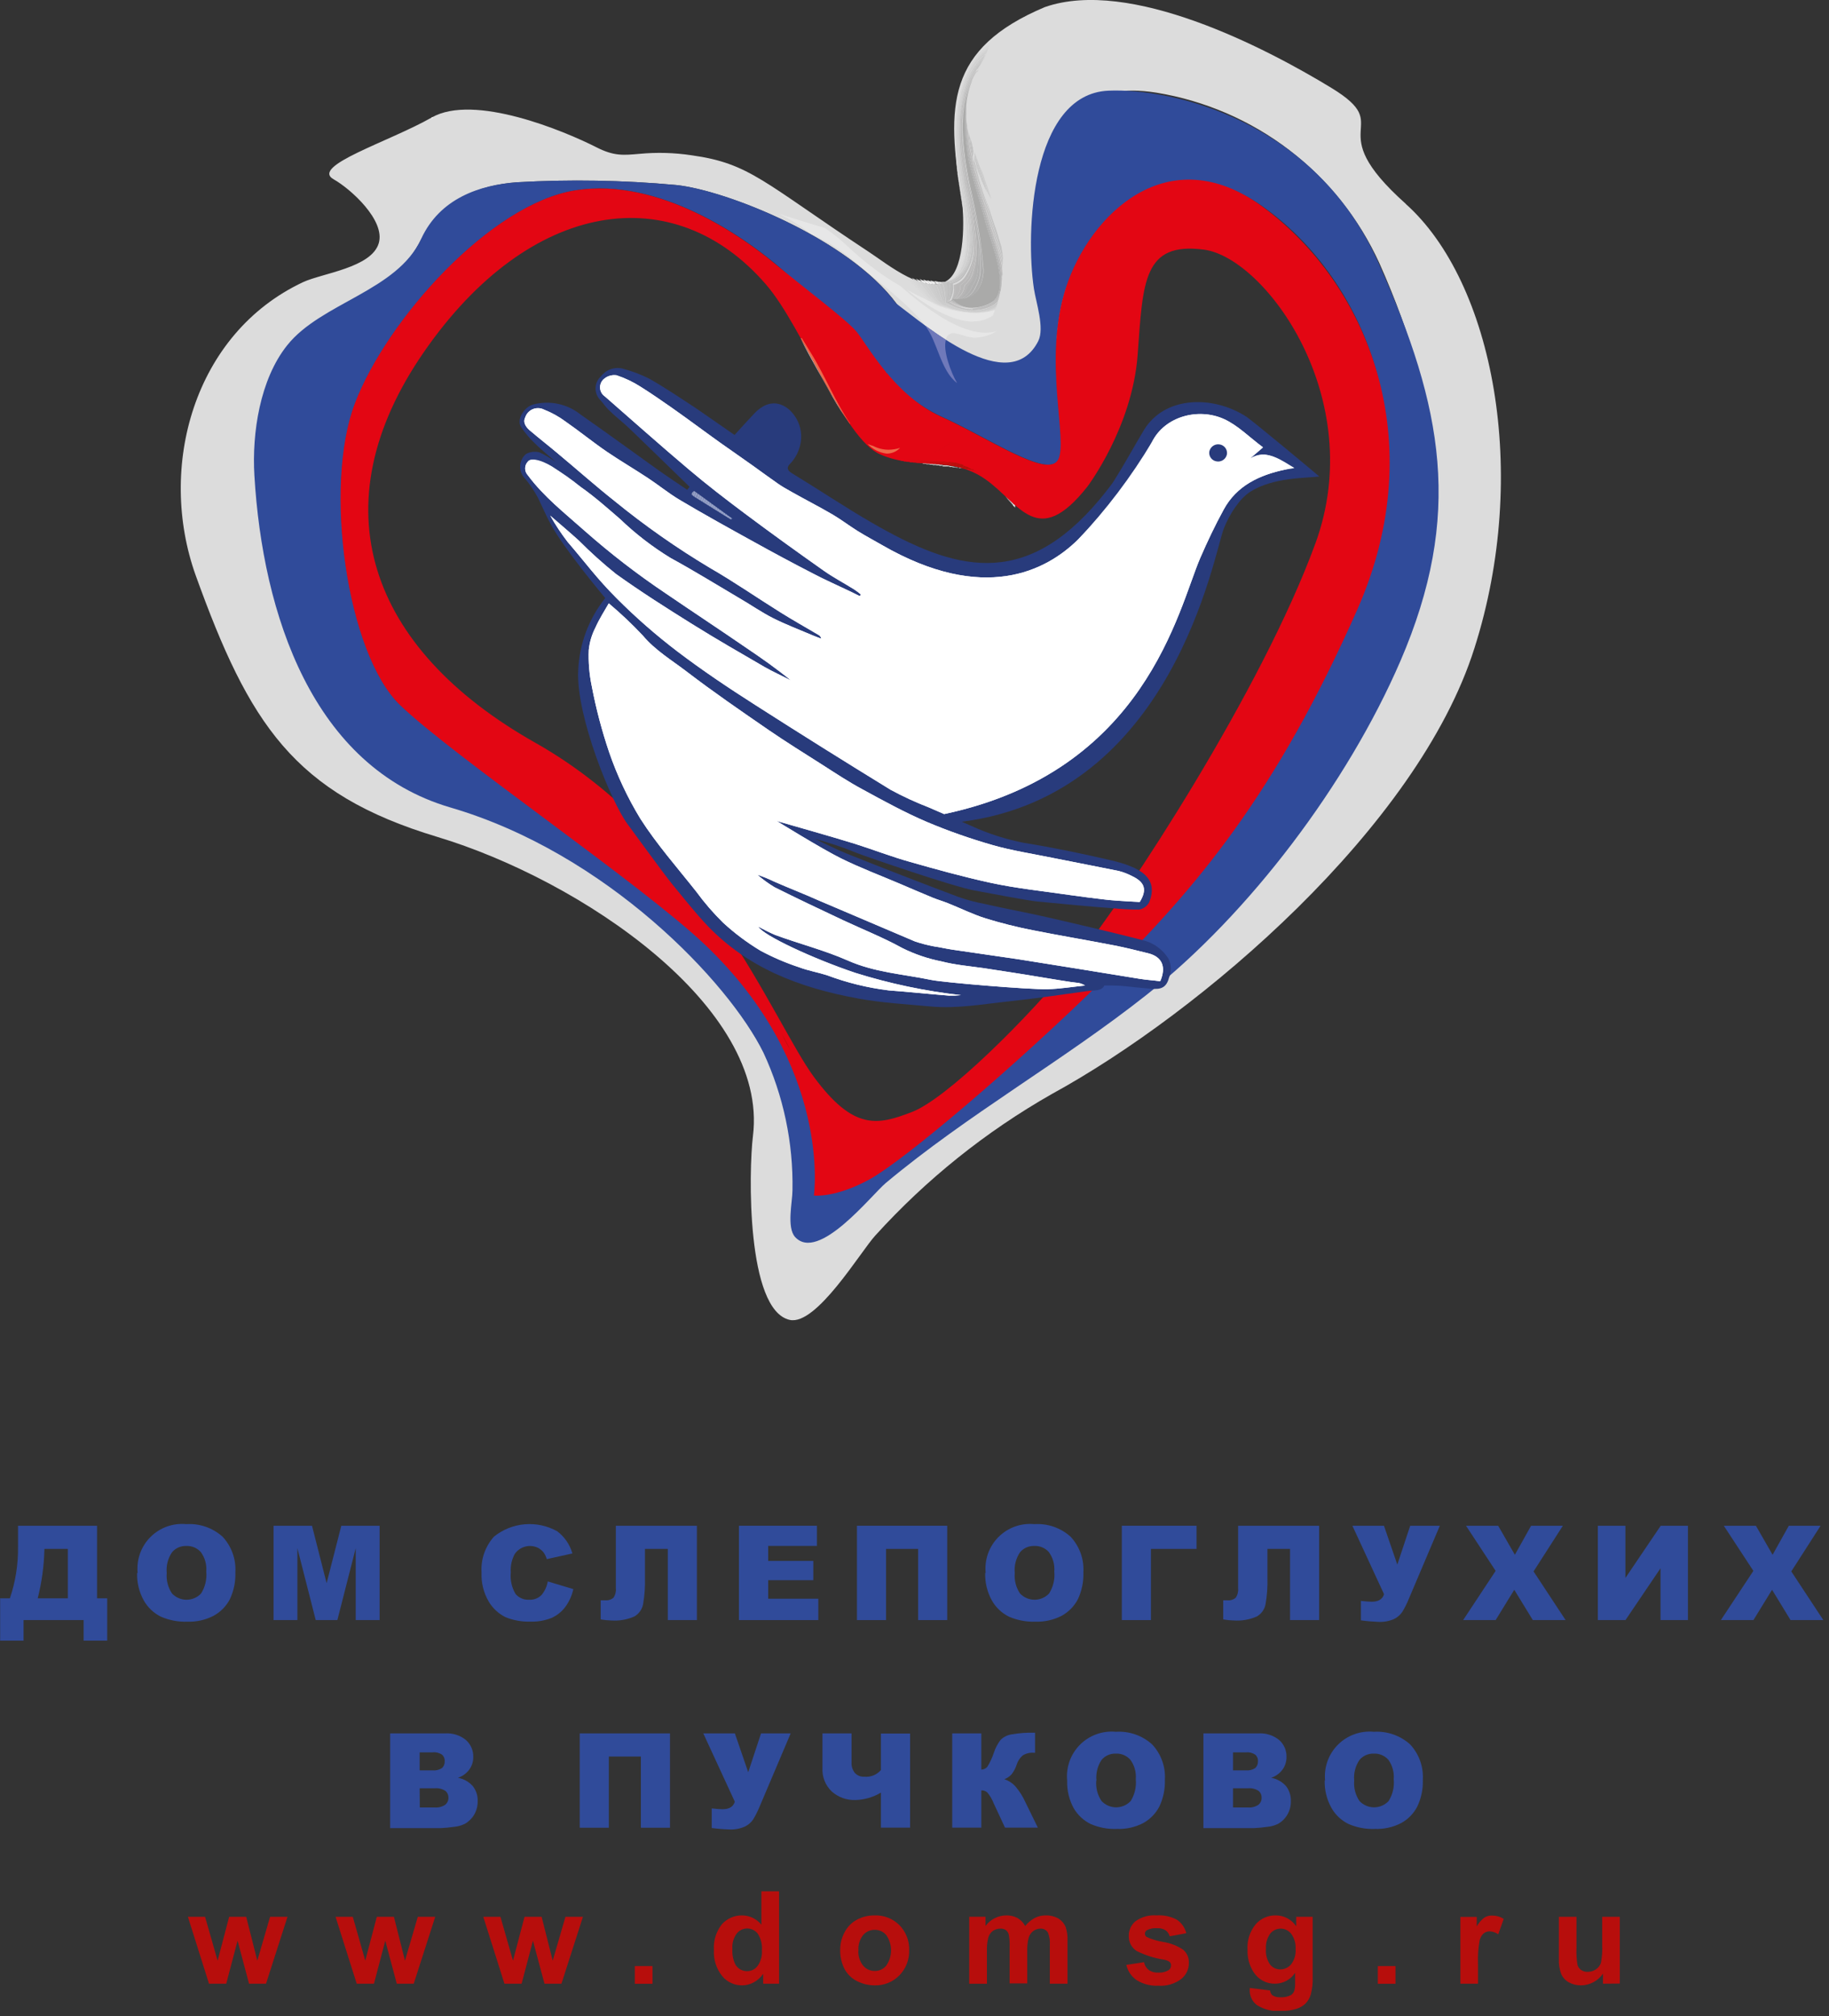 <?xml version="1.0" encoding="UTF-8"?> <svg xmlns="http://www.w3.org/2000/svg" width="274" height="302" viewBox="0 0 274 302" fill="none"><rect x="0" y="0" width="274" height="302" fill="#333333" stroke="none"/><g clip-path="url(#clip0_130_1604)"><path fill-rule="evenodd" clip-rule="evenodd" d="M206.6 103.99C201.6 112.34 195.15 119.7 188.6 126.85C177.16 139.31 164.22 150.27 151.1 160.85C144.69 166 138.25 171.09 131.84 176.24C126.92 180.19 121.84 183.88 119.84 175.35C118.29 168.99 117.36 163.61 114.44 157.68C109.28 147.19 89.8 125.8 71.91 120.15C54.02 114.5 47.67 100.78 45.28 90.28C42.89 79.78 36.87 59.92 44.87 51.44C52.87 42.96 58.76 44.37 63.14 35.78C66.14 29.84 71.88 27.71 77.45 27.3C85.399 26.846 93.371 26.983 101.3 27.71C108.85 28.51 127.13 35.78 134.3 45.46C140.19 53.46 159.24 62.28 159.78 45.46C160.17 33.46 152.78 10.67 173.24 13.88C180.476 15.064 187.309 18.013 193.134 22.466C198.96 26.919 203.598 32.738 206.64 39.41C216.18 60.8 219.43 82.73 206.64 103.99H206.6ZM210.6 30.53C197.48 18.82 209.4 19.23 199.46 13.17C189.52 7.11 169.26 -3.37 156.53 1.06C141.76 7.28 141.77 15.95 144.05 29.77C144.5 32.49 144.6 39.97 142.05 41.91C138.84 44.39 132.95 39.57 130.25 37.79C114.35 27.3 112.37 24.48 103.62 23.26C101.039 22.869 98.419 22.795 95.82 23.04C93.47 23.24 92.04 23.44 89.31 22.04C84.54 19.62 71.03 13.97 64.67 17.6C58.31 21.23 46.41 24.86 49.99 26.86C52.53 28.29 57.76 33 56.74 36.43C55.64 40.11 48.27 40.92 45.4 42.26C29.04 49.94 23.51 69.95 29.32 86.19C37.32 108.38 44.02 118.88 65.49 125.34C86.96 131.8 115.18 150.76 112.8 170.13C112.15 175.36 111.8 196.27 118.32 197.69C122.32 198.56 128.94 187.43 131.12 185.06C138.757 176.636 147.686 169.48 157.57 163.86C179.87 151.67 212.4 123.86 220.87 97.12C229.26 70.86 223.69 42.23 210.58 30.53H210.6Z" fill="#DCDCDC"></path><path fill-rule="evenodd" clip-rule="evenodd" d="M203.6 89.191C193.06 114.431 178.41 134.821 158.28 151.321C152.48 156.081 146.84 161.031 141.28 166.061C137.72 169.281 134.33 173.001 130 175.191C124.92 177.771 122.45 177.311 122 171.391C121.14 161.051 116 151.091 109.66 143.131C96.55 126.581 67.93 113.271 59.98 105.601C52.03 97.931 48.45 72.911 53.22 60.401C57.99 47.891 73.49 30.531 86.22 28.511C98.95 26.491 111.66 35.781 116.04 39.411C120.42 43.041 127.42 50.461 127.42 50.461C127.42 50.461 133.92 59.191 141.07 62.411C148.22 65.631 156.97 71.701 158.56 68.871C160.15 66.041 156.18 53.941 159.76 43.041C163.34 32.141 174.86 20.841 189.17 30.931C203.48 41.021 214.36 63.601 203.66 89.191H203.6ZM166.06 13.581C154.43 14.081 153.62 34.831 154.89 43.241C155.2 45.291 156.52 49.141 155.54 51.081C151.19 59.671 138.69 48.751 134.26 45.461C127.1 35.781 108.82 28.461 101.26 27.711C93.331 26.984 85.359 26.847 77.41 27.301C71.84 27.711 65.88 29.721 63.1 35.771C59.5 43.601 48.1 45.331 43.02 51.721C38.94 56.821 37.73 64.881 38.11 71.211C39.34 92.011 46.84 114.901 67.47 120.941C90.92 127.801 109.21 147.171 114.37 157.661C117.365 164.112 118.853 171.16 118.72 178.271C118.72 179.981 117.82 183.841 119.11 185.271C122.62 189.111 130.53 179.001 132.69 177.191C145 166.901 159.09 159.011 171.69 149.061C187.19 136.861 201.87 117.331 209.77 99.061C219.23 77.141 216.2 61.061 206.55 39.451C197.06 18.031 175.61 13.181 166.06 13.581Z" fill="#304B9A"></path><path fill-rule="evenodd" clip-rule="evenodd" d="M197.06 81.381C189.11 103.181 168.84 134.261 161.29 143.541C153.74 152.821 141.81 164.541 136.64 166.541C131.47 168.541 127.9 169.371 121.93 161.301C115.96 153.231 105.24 125.381 80.2 111.251C55.16 97.121 47.6 75.731 63.5 52.731C79.4 29.731 101.01 26.651 114.78 42.641C120.35 49.091 126.31 65.641 131.87 68.061C137.43 70.481 142.47 68.161 147.63 71.791C152.79 75.421 155.4 82.361 162.88 72.911C162.88 72.911 169.63 64.031 170.43 53.131C171.23 42.231 171.23 36.181 180.37 37.391C189.51 38.601 205.01 59.591 197.06 81.391V81.381ZM189.11 30.931C174.97 20.601 163.27 32.141 159.7 43.041C156.13 53.941 160.1 66.041 158.5 68.871C156.9 71.701 148.17 65.641 141.01 62.411C133.85 59.181 129.87 51.491 128.27 49.621C126.67 47.751 120.35 43.041 115.98 39.411C111.61 35.781 98.88 26.491 86.17 28.511C73.46 30.531 57.94 47.881 53.17 60.401C48.4 72.921 51.98 97.931 59.93 105.601C67.88 113.271 96.21 132.541 105.64 141.521C124.72 159.681 121.93 179.061 121.93 179.061C121.93 179.061 125.12 179.461 130.28 176.631C135.44 173.801 152.15 159.681 165.66 146.361C179.17 133.041 191.13 118.931 203.35 91.261C214.57 65.861 204.77 42.381 189.11 30.931Z" fill="#E30613"></path><path fill-rule="evenodd" clip-rule="evenodd" d="M126.55 62.38C125.707 61.135 124.929 59.846 124.22 58.52C123.59 57.33 121.43 53.71 119.92 50.65C122.14 54.61 124.36 58.97 126.55 62.38Z" fill="white"></path><path fill-rule="evenodd" clip-rule="evenodd" d="M132.87 67.94H132.82C131.736 67.802 130.732 67.293 129.98 66.5C130.256 66.62 130.54 66.72 130.83 66.8C131.538 67.167 132.323 67.359 133.12 67.36C133.704 67.356 134.285 67.262 134.84 67.08C134.589 67.347 134.287 67.561 133.952 67.709C133.617 67.856 133.256 67.935 132.89 67.94H132.87ZM127.39 63.46H127.32L126.56 62.38C124.37 58.97 122.15 54.61 119.96 50.65H120.12C120.59 51.42 121.06 52.2 121.55 52.98C123.52 56.14 125.24 60.4 127.38 63.46H127.39Z" fill="#ED694B"></path><path fill-rule="evenodd" clip-rule="evenodd" d="M141.71 50.86C140.61 50.16 139.54 49.41 138.55 48.69C135.97 45.4 131.55 42.21 128.36 39.44C126.293 37.619 123.959 36.125 121.44 35.01C119.958 33.822 118.34 32.814 116.62 32.01C118.94 32.74 121.25 33.47 123.56 34.14C124.839 35.016 126.046 35.993 127.17 37.06C129.508 39.273 132.092 41.212 134.87 42.84C138.87 46.34 143.72 49.84 147.64 49.84C148.217 49.84 148.79 49.753 149.34 49.58C148.361 50.188 147.242 50.533 146.09 50.58H145.99C145.428 50.539 144.873 50.425 144.34 50.24C143.913 50.097 143.475 49.99 143.03 49.92C143.025 49.887 143.025 49.853 143.03 49.82C143.025 49.85 143.025 49.88 143.03 49.91H142.82H142.63C142.411 49.944 142.207 50.044 142.045 50.195C141.882 50.347 141.769 50.543 141.72 50.76L141.71 50.86ZM145.8 48.13C146.844 48.153 147.868 47.849 148.73 47.26C148.85 46.98 148.96 46.69 149.06 46.4H148.99C148.109 46.747 147.166 46.911 146.22 46.88H146.17C144.057 46.846 141.969 46.422 140.01 45.63C139.622 45.436 139.257 45.202 138.92 44.93C137.92 44.48 136.86 43.93 135.85 43.41C138.79 45.8 142.6 48.17 145.8 48.17V48.13Z" fill="#E7E7E7"></path><path fill-rule="evenodd" clip-rule="evenodd" d="M143.38 57.37C140.92 55.55 140.46 51.191 138.64 48.831L138.55 48.73C139.55 49.45 140.61 50.2 141.71 50.901C141.22 52.48 142.45 55.781 143.38 57.37Z" fill="#6F79BA"></path><path d="M198.17 30.881H198.01V31.031H198.17V30.881Z" fill="#304B9A"></path><path fill-rule="evenodd" clip-rule="evenodd" d="M107.62 152.281V152.291H107.77V152.131H107.62V152.281Z" fill="#DCDCDC"></path><path fill-rule="evenodd" clip-rule="evenodd" d="M64.78 17.7L64.82 17.689V17.7H64.78Z" fill="white"></path><path fill-rule="evenodd" clip-rule="evenodd" d="M64.82 17.691L64.78 17.701H64.67V17.681L64.82 17.631V17.691Z" fill="white"></path><path fill-rule="evenodd" clip-rule="evenodd" d="M64.82 17.63L64.67 17.68V17.62L64.82 17.57V17.63Z" fill="white"></path><path fill-rule="evenodd" clip-rule="evenodd" d="M64.82 17.571L64.67 17.621V17.561L64.71 17.551H64.82V17.571Z" fill="white"></path><path fill-rule="evenodd" clip-rule="evenodd" d="M64.71 17.551L64.67 17.561V17.551H64.71Z" fill="white"></path><path d="M50.66 24.99H50.56V25.14H50.66V24.99Z" fill="#DCDCDC"></path><path d="M50.71 24.99H50.66V25.14H50.71V24.99Z" fill="#DCDCDC"></path><path d="M124.67 192.439H124.52V192.599H124.67V192.439Z" fill="#DCDCDC"></path><path fill-rule="evenodd" clip-rule="evenodd" d="M152.06 76.03C151.58 75.42 151.06 74.86 150.63 74.35L150.84 74.55C151.2 74.94 151.55 75.37 151.92 75.82C151.915 75.726 151.915 75.633 151.92 75.54L152.06 75.67C152.07 75.79 152.07 75.91 152.06 76.03Z" fill="white"></path><path fill-rule="evenodd" clip-rule="evenodd" d="M152.07 75.671L151.93 75.541V75.481C151.972 75.526 152.019 75.566 152.07 75.601V75.671ZM150.87 74.551L150.66 74.351L150.56 74.241L150.76 74.421L150.87 74.551ZM147.98 71.931C146.992 71.213 145.908 70.638 144.76 70.221C145.777 70.578 146.742 71.069 147.63 71.681L147.98 71.931Z" fill="#E30613"></path><path fill-rule="evenodd" clip-rule="evenodd" d="M135.31 69.051H135.22L134.91 69.001L135.77 68.751L136.14 68.681L136.45 68.741H136.23L135.31 69.021V69.051ZM137.25 68.431C139.062 68.032 140.768 67.247 142.25 66.131C142.72 65.781 143.17 65.421 143.61 65.131C143.36 65.411 143.12 65.681 142.86 65.931L142.48 66.231C141.49 66.981 140.395 67.581 139.23 68.011C138.578 68.186 137.917 68.326 137.25 68.431Z" fill="#E30613"></path><path fill-rule="evenodd" clip-rule="evenodd" d="M151.92 75.86C151.55 75.41 151.2 74.98 150.84 74.59L151 74.73C151.26 75.03 151.51 75.33 151.77 75.66C151.77 75.59 151.77 75.52 151.77 75.45L151.92 75.58C151.915 75.673 151.915 75.767 151.92 75.86Z" fill="#FBFBFB"></path><path fill-rule="evenodd" clip-rule="evenodd" d="M151.93 75.54L151.78 75.41V75.361L151.93 75.481V75.54ZM151 74.691L150.84 74.55L150.73 74.421L150.89 74.57L151 74.691ZM147.64 71.691C146.752 71.079 145.787 70.588 144.77 70.231C145.675 70.547 146.541 70.966 147.35 71.481L147.64 71.691Z" fill="#E00713"></path><path fill-rule="evenodd" clip-rule="evenodd" d="M135.8 69.111H135.52H135.3L136.22 68.831H136.44L136.78 68.881H136.68L135.79 69.171L135.8 69.111ZM139.27 67.961C140.435 67.531 141.53 66.931 142.52 66.181L142.9 65.881C141.906 66.897 140.649 67.617 139.27 67.961Z" fill="#E00713"></path><path fill-rule="evenodd" clip-rule="evenodd" d="M151.77 75.62C151.51 75.29 151.26 74.99 151 74.689L151.14 74.82L151.63 75.409V75.279L151.78 75.409C151.78 75.48 151.77 75.549 151.77 75.62Z" fill="#FAFAFA"></path><path fill-rule="evenodd" clip-rule="evenodd" d="M151.78 75.411L151.63 75.281V75.231L151.78 75.361V75.411ZM151.14 74.821L151 74.691L150.89 74.571L151.03 74.691L151.14 74.821ZM147.39 71.471C146.581 70.956 145.715 70.537 144.81 70.221C145.62 70.499 146.398 70.865 147.13 71.311L147.39 71.471Z" fill="#DE0713"></path><path fill-rule="evenodd" clip-rule="evenodd" d="M136.29 69.171H135.88H135.79L136.68 68.881H136.78L137.16 68.931L136.31 69.221L136.29 69.171Z" fill="#DE0713"></path><path fill-rule="evenodd" clip-rule="evenodd" d="M151.63 75.41L151.14 74.82L151.27 74.94L151.48 75.2V75.14L151.63 75.28V75.41Z" fill="#F8F8F8"></path><path fill-rule="evenodd" clip-rule="evenodd" d="M151.63 75.281L151.48 75.141L151.63 75.271V75.321V75.281ZM151.27 74.941L151.14 74.821L151.03 74.691L151.15 74.801L151.27 74.941ZM147.17 71.311C146.438 70.865 145.66 70.499 144.85 70.221C145.58 70.459 146.283 70.771 146.95 71.151L147.17 71.311Z" fill="#DC0812"></path><path fill-rule="evenodd" clip-rule="evenodd" d="M136.78 69.229H136.31V69.149L137.16 68.859H137.58L136.79 69.139L136.78 69.229Z" fill="#DC0812"></path><path fill-rule="evenodd" clip-rule="evenodd" d="M151.48 75.2L151.27 74.939L151.48 75.139V75.2Z" fill="#F4F4F4"></path><path fill-rule="evenodd" clip-rule="evenodd" d="M151.48 75.141L151.27 74.941L151.15 74.801L151.26 74.901L151.33 74.991L151.47 75.121L151.48 75.141ZM146.98 71.141C146.313 70.761 145.61 70.45 144.88 70.211C145.536 70.424 146.172 70.695 146.78 71.021L146.98 71.141Z" fill="#D90912"></path><path fill-rule="evenodd" clip-rule="evenodd" d="M137.27 69.29H136.95H136.78V69.21L137.57 68.93H138.02L137.28 69.21L137.27 69.29Z" fill="#D90912"></path><path fill-rule="evenodd" clip-rule="evenodd" d="M151.33 74.99L151.26 74.9L151.34 74.971L151.33 74.99ZM146.87 71.04C146.262 70.714 145.626 70.443 144.97 70.231C145.564 70.414 146.14 70.651 146.69 70.941L146.87 71.04Z" fill="#D70911"></path><path fill-rule="evenodd" clip-rule="evenodd" d="M137.77 69.341H137.27V69.241L138.01 68.961H138.48L137.77 69.251V69.341Z" fill="#D70911"></path><path fill-rule="evenodd" clip-rule="evenodd" d="M146.67 70.941C146.12 70.651 145.544 70.414 144.95 70.231C145.489 70.396 146.014 70.603 146.52 70.85L146.67 70.941Z" fill="#D30A11"></path><path fill-rule="evenodd" clip-rule="evenodd" d="M138.27 69.371H137.77V69.251L138.48 68.961H138.96L138.27 69.251V69.371Z" fill="#D30A11"></path><path fill-rule="evenodd" clip-rule="evenodd" d="M146.55 70.86C146.044 70.613 145.519 70.406 144.98 70.24L145.13 70.29C145.567 70.426 145.994 70.589 146.41 70.78L146.55 70.86Z" fill="#D20A11"></path><path fill-rule="evenodd" clip-rule="evenodd" d="M138.76 69.47H138.25V69.4H138.75L138.76 69.47Z" fill="#EDEDED"></path><path fill-rule="evenodd" clip-rule="evenodd" d="M138.77 69.4H138.27V69.28L138.96 68.99H139.45L138.79 69.3L138.77 69.4Z" fill="#D20A11"></path><path fill-rule="evenodd" clip-rule="evenodd" d="M146.44 70.769C146.024 70.578 145.597 70.415 145.16 70.279C145.552 70.399 145.936 70.543 146.31 70.709L146.44 70.769Z" fill="#D00B10"></path><path fill-rule="evenodd" clip-rule="evenodd" d="M145.16 70.281L145.01 70.231H145.13L145.16 70.281Z" fill="#D00B10"></path><path fill-rule="evenodd" clip-rule="evenodd" d="M139.25 69.53H138.75V69.43H139.25V69.53Z" fill="#EBEBEB"></path><path fill-rule="evenodd" clip-rule="evenodd" d="M139.27 69.43H138.77V69.32L139.43 69.01H139.92H139.87L139.25 69.32L139.27 69.43Z" fill="#D00B10"></path><path fill-rule="evenodd" clip-rule="evenodd" d="M146.34 70.709C145.966 70.543 145.582 70.399 145.19 70.279C145.549 70.385 145.903 70.508 146.25 70.649L146.34 70.709Z" fill="#CC0B10"></path><path fill-rule="evenodd" clip-rule="evenodd" d="M139.74 69.59H139.24V69.49H139.74V69.59Z" fill="#E7E7E7"></path><path fill-rule="evenodd" clip-rule="evenodd" d="M139.77 69.459H139.27V69.349L139.89 69.039H139.94H140.42H140.35L139.77 69.349V69.459Z" fill="#CC0B10"></path><path fill-rule="evenodd" clip-rule="evenodd" d="M146.27 70.649C145.923 70.508 145.569 70.385 145.21 70.279C145.55 70.369 145.884 70.479 146.21 70.609L146.27 70.649Z" fill="#CB0C0F"></path><path fill-rule="evenodd" clip-rule="evenodd" d="M140.23 69.65H139.73V69.519H140.23V69.65Z" fill="#E5E5E5"></path><path fill-rule="evenodd" clip-rule="evenodd" d="M140.27 69.5H139.77V69.39L140.35 69.08H140.42H140.89H140.82L140.27 69.4V69.5Z" fill="#CB0C0F"></path><path fill-rule="evenodd" clip-rule="evenodd" d="M146.2 70.609C145.874 70.479 145.54 70.369 145.2 70.279C145.5 70.359 145.79 70.459 146.09 70.569L146.2 70.609Z" fill="#C70C0F"></path><path fill-rule="evenodd" clip-rule="evenodd" d="M140.73 69.701H140.23V69.551H140.73V69.701Z" fill="#E2E1E1"></path><path fill-rule="evenodd" clip-rule="evenodd" d="M140.77 69.539H140.27V69.429L140.82 69.109H140.89H141.34H141.28L140.77 69.419V69.539Z" fill="#C70C0F"></path><path fill-rule="evenodd" clip-rule="evenodd" d="M146.14 70.569C145.84 70.459 145.55 70.359 145.25 70.279C145.53 70.349 145.8 70.439 146.08 70.529L146.14 70.569Z" fill="#C60C0E"></path><path fill-rule="evenodd" clip-rule="evenodd" d="M141.22 69.76H140.72V69.6L141.22 69.65V69.76Z" fill="#E0E0E0"></path><path fill-rule="evenodd" clip-rule="evenodd" d="M141.27 69.589L140.77 69.539V69.419L141.28 69.109H141.34H141.78L141.31 69.419L141.27 69.589Z" fill="#C60C0E"></path><path fill-rule="evenodd" clip-rule="evenodd" d="M146.09 70.529C145.81 70.439 145.54 70.349 145.26 70.279C145.52 70.349 145.77 70.419 146.02 70.509L146.09 70.529Z" fill="#C40D0E"></path><path fill-rule="evenodd" clip-rule="evenodd" d="M141.72 69.859H141.21V69.689H141.7L141.72 69.859Z" fill="#DEDEDE"></path><path fill-rule="evenodd" clip-rule="evenodd" d="M141.76 69.639H141.27V69.499L141.74 69.189L142.17 69.24L141.74 69.559L141.76 69.639Z" fill="#C40D0E"></path><path fill-rule="evenodd" clip-rule="evenodd" d="M146.04 70.509C145.79 70.419 145.54 70.349 145.28 70.279C145.52 70.339 145.76 70.399 146 70.479L146.04 70.509Z" fill="#C00D0D"></path><path fill-rule="evenodd" clip-rule="evenodd" d="M142.21 69.86H141.71V69.68L142.2 69.75L142.21 69.86Z" fill="#DADADA"></path><path fill-rule="evenodd" clip-rule="evenodd" d="M142.25 69.71L141.76 69.64V69.49L142.19 69.17L142.61 69.23L142.25 69.53V69.71Z" fill="#C00D0D"></path><path fill-rule="evenodd" clip-rule="evenodd" d="M146.01 70.479C145.77 70.399 145.53 70.339 145.29 70.279C145.51 70.326 145.73 70.386 145.95 70.459L146.01 70.479Z" fill="#BD0E0D"></path><path fill-rule="evenodd" clip-rule="evenodd" d="M142.7 69.939H142.2V69.769L142.69 69.85L142.7 69.939Z" fill="#D6D6D6"></path><path fill-rule="evenodd" clip-rule="evenodd" d="M142.74 69.791L142.25 69.711L142.3 69.521L142.66 69.221L143.08 69.301L142.8 69.551L142.74 69.791Z" fill="#BD0E0D"></path><path fill-rule="evenodd" clip-rule="evenodd" d="M145.97 70.459C145.75 70.386 145.53 70.326 145.31 70.279L145.92 70.439L145.97 70.459Z" fill="#BB0E0C"></path><path fill-rule="evenodd" clip-rule="evenodd" d="M143.19 70H142.69V69.85L143.17 69.95L143.19 70Z" fill="#D4D4D4"></path><path fill-rule="evenodd" clip-rule="evenodd" d="M143.22 69.859L142.74 69.76L142.8 69.519L143.08 69.269L143.49 69.359L143.3 69.559L143.22 69.859Z" fill="#BB0E0C"></path><path fill-rule="evenodd" clip-rule="evenodd" d="M145.94 70.439L145.33 70.279L145.87 70.419L145.94 70.439Z" fill="#B90E0C"></path><path fill-rule="evenodd" clip-rule="evenodd" d="M143.69 70.059H143.19V69.949L143.67 70.059H143.69Z" fill="#D2D2D2"></path><path fill-rule="evenodd" clip-rule="evenodd" d="M143.7 70.001L143.22 69.891L143.3 69.591L143.49 69.391L143.9 69.501L143.8 69.621L143.7 70.001Z" fill="#B90E0C"></path><path fill-rule="evenodd" clip-rule="evenodd" d="M145.87 70.419L145.33 70.279H145.38L145.83 70.379L145.87 70.419Z" fill="#B50E0B"></path><path fill-rule="evenodd" clip-rule="evenodd" d="M144.16 70.12H143.68V70.019L144.16 70.12Z" fill="#CECECE"></path><path fill-rule="evenodd" clip-rule="evenodd" d="M144.18 70.12L143.72 70L143.82 69.62L143.92 69.5L144.33 69.63L144.18 70.12Z" fill="#B50E0B"></path><path fill-rule="evenodd" clip-rule="evenodd" d="M145.87 70.391L145.42 70.291H145.51C145.618 70.301 145.725 70.321 145.83 70.351L145.87 70.391ZM144.68 70.191H144.63H144.31H144.19L144.31 69.721C144.47 69.781 144.62 69.831 144.77 69.901L144.68 70.191Z" fill="#B30F0B"></path><path fill-rule="evenodd" clip-rule="evenodd" d="M145.87 70.361C145.765 70.331 145.658 70.311 145.55 70.301H145.82L145.87 70.361Z" fill="#B00F0A"></path><path fill-rule="evenodd" clip-rule="evenodd" d="M145.17 70.249H144.66L144.76 69.869C144.914 69.931 145.064 70.001 145.21 70.079L145.17 70.249Z" fill="#B00F0A"></path><path fill-rule="evenodd" clip-rule="evenodd" d="M145.77 70.33H145.5H145.17L145.22 70.1C145.38 70.18 145.54 70.27 145.7 70.37H145.77V70.33Z" fill="#AE0F0A"></path><path fill-rule="evenodd" clip-rule="evenodd" d="M148.53 46.581C148.724 46.522 148.911 46.445 149.09 46.351V46.431H149.02C148.869 46.48 148.716 46.52 148.56 46.551L148.53 46.581ZM139.53 45.221L138.96 44.991C137.61 43.921 136.05 42.151 134.96 41.391C135.432 41.729 135.931 42.03 136.45 42.291L136.52 42.361C137.11 42.941 137.75 43.641 138.38 44.241C138.729 44.59 139.1 44.918 139.49 45.221H139.53Z" fill="#DCDCDC"></path><path fill-rule="evenodd" clip-rule="evenodd" d="M146.22 46.94H146.17C144.057 46.906 141.969 46.482 140.01 45.69C139.622 45.497 139.257 45.262 138.92 44.99L139.49 45.22C139.697 45.387 139.922 45.531 140.16 45.65L140.65 45.85L140.92 45.95C142.393 46.472 143.931 46.788 145.49 46.89H146.16C146.713 46.896 147.266 46.849 147.81 46.75C148.055 46.712 148.296 46.651 148.53 46.57C148.686 46.54 148.839 46.499 148.99 46.45C148.127 46.798 147.2 46.962 146.27 46.93L146.22 46.94Z" fill="#E7E7E7"></path><path fill-rule="evenodd" clip-rule="evenodd" d="M144.18 31.03C143.96 29.38 143.68 27.82 143.5 26.52C143.41 25.88 143.34 25.24 143.28 24.59C143.47 26.23 143.73 27.96 144.03 29.77C144.08 30.12 144.14 30.54 144.18 31.03Z" fill="white"></path><path fill-rule="evenodd" clip-rule="evenodd" d="M142.87 41.73C143.342 41.172 143.711 40.536 143.96 39.849C144.86 37.459 144.63 34.109 144.22 31.029C144.22 30.54 144.12 30.119 144.07 29.77C143.77 27.959 143.51 26.23 143.32 24.59C142.57 16.66 144.05 8.669 148.65 6.189L147.65 8.629L147.59 8.709L148.53 6.469C143.73 9.169 142.44 18.059 143.64 26.529C143.71 26.959 143.78 27.419 143.85 27.899C144.42 31.529 145.28 36.45 144.13 39.669C143.871 40.407 143.47 41.086 142.95 41.669L142.87 41.73Z" fill="#DCDCDC"></path><path fill-rule="evenodd" clip-rule="evenodd" d="M147.87 46.699C148.308 46.617 148.733 46.472 149.13 46.269V46.349C148.951 46.444 148.764 46.521 148.57 46.579C148.35 46.579 148.13 46.669 147.9 46.699H147.87ZM140.04 45.439L139.5 45.219C139.102 44.91 138.725 44.576 138.37 44.219C137.74 43.619 137.1 42.919 136.51 42.339L136.44 42.269C136.144 41.98 135.834 41.706 135.51 41.449C135.916 41.722 136.34 41.966 136.78 42.179L136.99 42.409C137.54 42.979 138.12 43.659 138.69 44.239C139.093 44.686 139.542 45.088 140.03 45.439H140.04Z" fill="#DADADA"></path><path fill-rule="evenodd" clip-rule="evenodd" d="M146.16 46.859H145.49C143.931 46.758 142.393 46.441 140.92 45.919L140.65 45.819L140.16 45.62C139.922 45.5 139.697 45.356 139.49 45.19L140.03 45.41C140.12 45.468 140.214 45.522 140.31 45.569C140.44 45.639 140.59 45.7 140.75 45.77L141.01 45.87C142.449 46.403 143.958 46.723 145.49 46.819H146.27C146.773 46.82 147.276 46.773 147.77 46.679H147.86C148.09 46.679 148.31 46.609 148.53 46.559C148.296 46.641 148.055 46.701 147.81 46.739C147.283 46.838 146.747 46.885 146.21 46.88L146.16 46.859Z" fill="#E3E3E3"></path><path fill-rule="evenodd" clip-rule="evenodd" d="M142.87 41.69C143.39 41.107 143.791 40.427 144.05 39.69C145.2 36.47 144.34 31.55 143.77 27.92C143.7 27.44 143.63 26.98 143.56 26.55C142.36 18.08 143.65 9.19 148.45 6.49L147.51 8.73L147.45 8.83L148.3 6.78C143.67 9.5 142.42 18.15 143.64 26.56C143.7 26.99 143.77 27.45 143.85 27.92C144.42 31.49 145.27 36.32 144.18 39.51C143.924 40.33 143.483 41.079 142.89 41.7L142.87 41.69Z" fill="#DADADA"></path><path fill-rule="evenodd" clip-rule="evenodd" d="M146.87 46.799C147.18 46.799 147.48 46.729 147.76 46.679C148.258 46.595 148.739 46.426 149.18 46.179V46.269C148.783 46.472 148.358 46.617 147.92 46.699C147.59 46.749 147.25 46.779 146.92 46.799H146.87ZM140.87 45.739C140.597 45.652 140.327 45.552 140.06 45.439C139.569 45.095 139.117 44.699 138.71 44.259C138.14 43.679 137.56 42.999 137.01 42.429L136.8 42.199C136.55 41.949 136.31 41.719 136.09 41.539C136.443 41.767 136.81 41.971 137.19 42.149C137.29 42.259 137.4 42.369 137.5 42.489C138 43.059 138.5 43.719 139.03 44.279C139.447 44.776 139.935 45.207 140.48 45.559C140.606 45.627 140.736 45.687 140.87 45.739Z" fill="#D8D8D8"></path><path fill-rule="evenodd" clip-rule="evenodd" d="M146.27 46.859H145.49C143.958 46.763 142.449 46.443 141.01 45.909L140.75 45.809C140.59 45.739 140.44 45.679 140.31 45.609C140.214 45.561 140.12 45.508 140.03 45.449C140.297 45.563 140.567 45.663 140.84 45.749L141.09 45.849C142.492 46.409 143.974 46.746 145.48 46.849H146.22H146.83C147.18 46.849 147.52 46.799 147.83 46.749H147.74C147.254 46.831 146.762 46.868 146.27 46.859Z" fill="#E2E1E1"></path><path fill-rule="evenodd" clip-rule="evenodd" d="M142.87 41.68C143.463 41.059 143.904 40.309 144.16 39.49C145.25 36.3 144.4 31.49 143.83 27.9C143.75 27.43 143.68 26.97 143.62 26.54C142.4 18.13 143.62 9.48 148.28 6.76L147.43 8.81L147.36 8.9L148.13 7.05C143.67 9.79 142.47 18.2 143.69 26.54C143.75 26.98 143.82 27.43 143.9 27.91C144.47 31.41 145.32 36.14 144.3 39.31C144.046 40.196 143.567 41.002 142.91 41.65L142.87 41.68Z" fill="#D8D8D8"></path><path fill-rule="evenodd" clip-rule="evenodd" d="M137.62 42.159L136.87 41.859L136.61 41.609C136.933 41.797 137.267 41.964 137.61 42.109L137.62 42.159Z" fill="#F8F8F8"></path><path fill-rule="evenodd" clip-rule="evenodd" d="M146.31 46.859C145.301 46.855 144.295 46.74 143.31 46.519C142.473 46.324 141.648 46.08 140.84 45.789C140.706 45.737 140.576 45.677 140.45 45.609C139.905 45.258 139.417 44.826 139 44.329C138.49 43.769 138 43.109 137.47 42.539C137.37 42.419 137.26 42.309 137.16 42.199L136.87 41.859L137.61 42.149C137.72 42.269 137.84 42.409 137.95 42.549C138.41 43.099 138.87 43.749 139.32 44.289C139.681 44.756 140.109 45.167 140.59 45.509L140.94 45.679L141.19 45.789C142.556 46.354 144.005 46.692 145.48 46.789H146.06C146.603 46.795 147.146 46.748 147.68 46.649C148.204 46.555 148.707 46.372 149.17 46.109V46.189C148.729 46.436 148.248 46.605 147.75 46.689C147.47 46.739 147.17 46.779 146.86 46.809L146.31 46.859Z" fill="#D6D6D6"></path><path fill-rule="evenodd" clip-rule="evenodd" d="M146.23 46.86H145.49C143.984 46.757 142.502 46.419 141.1 45.86L140.85 45.76C141.658 46.051 142.483 46.294 143.32 46.49C144.305 46.711 145.311 46.825 146.32 46.83H146.87H146.27L146.23 46.86Z" fill="#E0E0E0"></path><path fill-rule="evenodd" clip-rule="evenodd" d="M142.94 41.651C143.597 41.003 144.076 40.197 144.33 39.311C145.33 36.141 144.5 31.411 143.93 27.911C143.85 27.431 143.78 26.981 143.72 26.541C142.5 18.201 143.72 9.791 148.16 7.051L147.39 8.901L147.33 8.991L148.01 7.341C143.72 10.101 142.54 18.271 143.79 26.551C143.85 26.981 143.93 27.441 144.01 27.921C144.57 31.351 145.42 35.991 144.47 39.131C144.214 40.093 143.691 40.964 142.96 41.641L142.94 41.651Z" fill="#D6D6D6"></path><path fill-rule="evenodd" clip-rule="evenodd" d="M138.24 42.35C138.03 42.3 137.83 42.23 137.62 42.16C137.491 42.013 137.354 41.873 137.21 41.74C137.49 41.891 137.777 42.028 138.07 42.15L138.24 42.35Z" fill="#F4F4F4"></path><path fill-rule="evenodd" clip-rule="evenodd" d="M146.07 46.781H145.49C144.015 46.683 142.566 46.345 141.2 45.781L140.95 45.671L140.6 45.501C140.119 45.159 139.691 44.748 139.33 44.281C138.88 43.741 138.42 43.091 137.96 42.541C137.85 42.401 137.73 42.261 137.62 42.141C137.83 42.211 138.03 42.281 138.24 42.331L138.45 42.611C138.86 43.151 139.26 43.781 139.65 44.301C139.955 44.742 140.326 45.133 140.75 45.461L141.05 45.621L141.29 45.731C142.625 46.305 144.049 46.643 145.5 46.731H146.04C146.58 46.738 147.12 46.688 147.65 46.581C148.204 46.49 148.734 46.289 149.21 45.991V46.091C148.747 46.354 148.244 46.536 147.72 46.631C147.176 46.734 146.624 46.785 146.07 46.781Z" fill="#D2D2D2"></path><path fill-rule="evenodd" clip-rule="evenodd" d="M142.96 41.64C143.691 40.963 144.214 40.093 144.47 39.13C145.42 35.99 144.57 31.35 144.01 27.92C143.93 27.44 143.85 26.98 143.79 26.55C142.54 18.27 143.72 10.1 148.01 7.34L147.33 8.99L147.22 9.15C147.51 8.45 147.83 7.68 147.86 7.62C143.74 10.4 142.6 18.34 143.86 26.56C143.93 26.99 144.01 27.45 144.09 27.93C144.64 31.29 145.49 35.83 144.61 38.93C144.361 39.972 143.791 40.91 142.98 41.61L142.96 41.64Z" fill="#D2D2D2"></path><path fill-rule="evenodd" clip-rule="evenodd" d="M138.8 42.489C138.611 42.452 138.424 42.406 138.24 42.349L138.04 42.109L137.75 41.77C137.996 41.899 138.249 42.013 138.51 42.109L138.8 42.489Z" fill="#F2F2F2"></path><path fill-rule="evenodd" clip-rule="evenodd" d="M146.04 46.74H145.5C144.049 46.653 142.625 46.314 141.29 45.74L141.05 45.63L140.75 45.47C140.326 45.142 139.955 44.751 139.65 44.31C139.26 43.79 138.86 43.16 138.45 42.62L138.24 42.34C138.424 42.396 138.611 42.443 138.8 42.48C138.85 42.54 138.89 42.61 138.94 42.68C139.3 43.22 139.64 43.83 139.94 44.33C140.198 44.738 140.511 45.108 140.87 45.43L141.13 45.58L141.35 45.69C142.649 46.277 144.046 46.616 145.47 46.69H146.09C146.591 46.692 147.09 46.642 147.58 46.54C148.161 46.44 148.716 46.222 149.21 45.9V45.99C148.734 46.288 148.204 46.489 147.65 46.58C147.136 46.682 146.614 46.732 146.09 46.73H146.04V46.74ZM148.54 29.85C148.5 29.792 148.463 29.732 148.43 29.67L147.93 28C148.02 28.24 148.1 28.49 148.18 28.73L148.54 29.85Z" fill="#D0D0D0"></path><path fill-rule="evenodd" clip-rule="evenodd" d="M142.98 41.631C143.791 40.93 144.361 39.993 144.61 38.951C145.49 35.831 144.61 31.291 144.09 27.951C144.01 27.471 143.93 27.011 143.86 26.581C142.6 18.361 143.74 10.421 147.86 7.641C147.86 7.701 147.51 8.471 147.22 9.171L147.15 9.281C147.4 8.651 147.68 8.001 147.71 7.931C143.76 10.731 142.71 18.431 143.93 26.581C144 27.021 144.08 27.481 144.16 27.961C144.71 31.251 145.55 35.691 144.75 38.791C144.504 39.913 143.879 40.915 142.98 41.631Z" fill="#D0D0D0"></path><path fill-rule="evenodd" clip-rule="evenodd" d="M139.31 42.57L138.8 42.49L138.51 42.11L138.31 41.85C138.536 41.957 138.77 42.047 139.01 42.12L139.31 42.57Z" fill="#EFEEEE"></path><path fill-rule="evenodd" clip-rule="evenodd" d="M146.12 46.7H145.5C144.076 46.627 142.679 46.287 141.38 45.7L141.16 45.59L140.9 45.44C140.541 45.118 140.228 44.748 139.97 44.34C139.64 43.84 139.3 43.23 138.97 42.69C138.92 42.62 138.88 42.55 138.83 42.49L139.34 42.57L139.46 42.76C139.78 43.28 140.05 43.88 140.32 44.36C140.528 44.723 140.78 45.059 141.07 45.36L141.28 45.49L141.51 45.6C142.764 46.194 144.124 46.534 145.51 46.6H146C146.534 46.607 147.067 46.557 147.59 46.45C148.198 46.343 148.774 46.104 149.28 45.75V45.85C148.786 46.173 148.231 46.391 147.65 46.49C147.16 46.592 146.661 46.642 146.16 46.64L146.12 46.7ZM148.43 29.7L148.16 29.26C147.89 28.32 147.59 27.33 147.3 26.32C147.52 26.88 147.73 27.45 147.93 28.03L148.43 29.7Z" fill="#CECECE"></path><path fill-rule="evenodd" clip-rule="evenodd" d="M142.87 41.681C143.773 40.961 144.398 39.95 144.64 38.821C145.44 35.721 144.64 31.281 144.05 27.991C143.97 27.511 143.89 27.051 143.82 26.611C142.57 18.461 143.65 10.761 147.6 7.961C147.6 8.031 147.29 8.681 147.04 9.311L146.95 9.441C147.18 8.871 147.41 8.321 147.44 8.251C143.68 11.071 142.63 18.531 143.9 26.621C143.97 27.061 144.04 27.521 144.12 28.001C144.68 31.221 145.51 35.571 144.78 38.631C144.563 39.857 143.878 40.95 142.87 41.681Z" fill="#CECECE"></path><path fill-rule="evenodd" clip-rule="evenodd" d="M139.8 42.601C139.637 42.611 139.473 42.611 139.31 42.601L139.01 42.151L138.87 41.961L139.51 42.171L139.8 42.601Z" fill="#EDEDED"></path><path fill-rule="evenodd" clip-rule="evenodd" d="M145.99 46.66H145.5C144.114 46.593 142.754 46.253 141.5 45.66L141.27 45.55L141.06 45.42C140.77 45.118 140.518 44.782 140.31 44.42C140.04 43.94 139.77 43.34 139.45 42.82L139.33 42.63C139.493 42.64 139.657 42.64 139.82 42.63L139.94 42.86C140.21 43.37 140.42 43.95 140.64 44.4C140.796 44.751 140.987 45.086 141.21 45.4L141.38 45.52L141.59 45.63C142.818 46.228 144.155 46.568 145.52 46.63H146.11C146.597 46.631 147.083 46.581 147.56 46.48C148.175 46.364 148.758 46.118 149.27 45.76C149.286 45.755 149.304 45.755 149.32 45.76V45.86C148.814 46.213 148.238 46.452 147.63 46.56C147.123 46.661 146.607 46.712 146.09 46.71H146.04L145.99 46.66ZM148.16 29.23C148.08 29.07 147.99 28.91 147.9 28.76C147.55 27.59 147.19 26.34 146.9 25.1L147.35 26.29C147.59 27.3 147.87 28.29 148.16 29.23Z" fill="#CCCCCC"></path><path fill-rule="evenodd" clip-rule="evenodd" d="M142.59 41.86L142.83 41.73H142.88C143.401 41.371 143.846 40.912 144.19 40.38C144.533 39.848 144.768 39.253 144.88 38.63C145.61 35.57 144.78 31.22 144.22 28C144.14 27.52 144.07 27.06 144 26.62C142.73 18.53 143.78 11.07 147.54 8.25C147.54 8.32 147.28 8.87 147.05 9.44L146.97 9.56L147.39 8.56C143.8 11.41 142.8 18.63 144.07 26.66C144.14 27.1 144.22 27.56 144.3 28.03C144.85 31.2 145.68 35.44 145.02 38.48C144.906 39.194 144.627 39.871 144.205 40.458C143.783 41.045 143.23 41.525 142.59 41.86Z" fill="#CCCCCC"></path><path fill-rule="evenodd" clip-rule="evenodd" d="M139.87 42.61H139.76L139.47 42.15C139.447 42.101 139.42 42.054 139.39 42.01C139.589 42.08 139.793 42.137 140 42.18L140.22 42.6L139.87 42.61Z" fill="#EBEBEB"></path><path fill-rule="evenodd" clip-rule="evenodd" d="M146.09 46.62H145.5C144.135 46.559 142.798 46.219 141.57 45.62L141.36 45.511L141.19 45.391C140.967 45.077 140.776 44.742 140.62 44.391C140.4 43.941 140.19 43.391 139.92 42.85L139.8 42.62H139.87H140.22L140.37 42.92C140.59 43.431 140.74 43.99 140.9 44.42C141.011 44.736 141.145 45.044 141.3 45.34L141.42 45.461L141.62 45.571C142.813 46.177 144.123 46.519 145.46 46.571H145.9C146.424 46.564 146.946 46.511 147.46 46.41C148.066 46.294 148.642 46.052 149.15 45.7L149.3 45.581C149.294 45.617 149.294 45.654 149.3 45.691C149.284 45.686 149.266 45.686 149.25 45.691C148.738 46.049 148.155 46.295 147.54 46.41C147.063 46.512 146.577 46.562 146.09 46.56V46.62ZM147.87 28.761L147.58 28.23C147.19 26.89 146.78 25.451 146.42 24.061C146.55 24.41 146.68 24.75 146.82 25.061C147.19 26.34 147.55 27.59 147.87 28.761Z" fill="#CACACA"></path><path fill-rule="evenodd" clip-rule="evenodd" d="M141.7 42.17C141.947 42.119 142.189 42.042 142.42 41.94L142.59 41.87C143.242 41.528 143.803 41.036 144.228 40.435C144.652 39.833 144.927 39.139 145.03 38.41C145.69 35.41 144.86 31.13 144.31 27.96C144.23 27.49 144.15 27.03 144.08 26.59C142.81 18.59 143.81 11.34 147.4 8.49L146.98 9.49L146.89 9.62L147.25 8.75C143.83 11.61 142.85 18.6 144.15 26.57C144.22 27 144.3 27.47 144.39 27.94C144.94 31.03 145.75 35.18 145.17 38.2C145.08 38.939 144.818 39.646 144.405 40.264C143.991 40.883 143.438 41.395 142.79 41.76C142.448 41.945 142.081 42.076 141.7 42.15V42.17Z" fill="#CACACA"></path><path fill-rule="evenodd" clip-rule="evenodd" d="M140.26 42.59L140.04 42.17C140.02 42.142 140.003 42.112 139.99 42.08C140.181 42.13 140.374 42.167 140.57 42.19L140.72 42.53C140.568 42.56 140.415 42.581 140.26 42.59ZM141.26 42.23H141.12C141.297 42.24 141.473 42.24 141.65 42.23C141.514 42.241 141.376 42.241 141.24 42.23H141.26Z" fill="#E7E7E7"></path><path fill-rule="evenodd" clip-rule="evenodd" d="M145.94 46.591H145.5C144.163 46.539 142.853 46.198 141.66 45.591L141.46 45.481L141.34 45.361C141.185 45.064 141.051 44.757 140.94 44.441C140.78 44.011 140.63 43.441 140.41 42.941L140.26 42.641C140.415 42.631 140.568 42.611 140.72 42.581C140.784 42.721 140.841 42.864 140.89 43.011C141.04 43.487 141.164 43.971 141.26 44.461C141.355 44.741 141.429 45.029 141.48 45.321L141.56 45.421L141.76 45.541C142.908 46.178 144.188 46.538 145.5 46.591H145.94C146.451 46.584 146.959 46.531 147.46 46.431C148.06 46.312 148.628 46.07 149.13 45.721L149.37 45.531V45.641L149.22 45.761C148.712 46.112 148.137 46.354 147.53 46.471C147.026 46.571 146.514 46.625 146 46.631L145.94 46.591ZM141.63 42.201H141.7C142.081 42.127 142.448 41.995 142.79 41.811C143.438 41.446 143.991 40.933 144.405 40.315C144.818 39.696 145.08 38.989 145.17 38.251C145.75 35.251 144.94 31.081 144.39 27.991C144.3 27.521 144.22 27.051 144.15 26.621C142.85 18.621 143.83 11.621 147.25 8.801L146.89 9.671L146.8 9.811L147.1 9.091C143.85 11.971 142.91 18.721 144.22 26.621C144.29 27.061 144.38 27.521 144.46 28.001C145 31.001 145.81 35.071 145.3 38.071C145.223 38.788 144.992 39.48 144.623 40.1C144.254 40.72 143.755 41.252 143.16 41.661C142.703 41.971 142.178 42.166 141.63 42.231V42.201ZM150.06 37.141L150 36.861L150.06 37.061V37.141ZM147.61 28.231C147.22 26.891 146.81 25.451 146.45 24.061L146.09 23.061C146.44 24.531 146.88 26.061 147.32 27.601C147.41 27.861 147.51 28.031 147.61 28.231Z" fill="#C8C8C8"></path><path fill-rule="evenodd" clip-rule="evenodd" d="M140.72 42.529L140.57 42.19L141.12 42.249H141.26C141.39 42.259 141.52 42.259 141.65 42.249L141.55 42.3H141.13L141.19 42.459C141.035 42.494 140.878 42.517 140.72 42.529Z" fill="#E5E5E5"></path><path fill-rule="evenodd" clip-rule="evenodd" d="M145.94 46.55H145.5C144.188 46.498 142.908 46.138 141.76 45.501L141.56 45.38L141.48 45.281C141.429 44.989 141.355 44.701 141.26 44.42C141.164 43.931 141.04 43.447 140.89 42.971C140.841 42.824 140.784 42.681 140.72 42.541C140.873 42.508 141.023 42.464 141.17 42.41C141.25 42.614 141.321 42.821 141.38 43.031C141.488 43.494 141.555 43.965 141.58 44.441C141.646 44.702 141.663 44.973 141.63 45.24V45.331L141.82 45.45C142.935 46.089 144.186 46.453 145.47 46.511H145.87C146.395 46.511 146.918 46.454 147.43 46.34C148.02 46.222 148.581 45.988 149.08 45.651C149.197 45.565 149.307 45.472 149.41 45.37V45.49L149.17 45.681C148.668 46.03 148.1 46.272 147.5 46.391C147.006 46.491 146.504 46.545 146 46.55H145.94ZM141.53 42.251L141.63 42.2C142.178 42.136 142.703 41.941 143.16 41.63C143.755 41.222 144.254 40.69 144.623 40.07C144.992 39.45 145.223 38.758 145.3 38.041C145.81 35.041 145 31.041 144.46 27.971C144.38 27.491 144.29 27.03 144.22 26.59C142.91 18.691 143.85 11.941 147.1 9.061L146.8 9.781L146.71 9.931C146.82 9.651 146.92 9.421 146.95 9.351C143.87 12.251 142.95 18.761 144.29 26.601C144.37 27.041 144.45 27.5 144.54 27.98C145.08 30.98 145.88 34.88 145.44 37.861C145.308 39.27 144.625 40.571 143.54 41.48C142.979 41.955 142.274 42.227 141.54 42.251H141.53ZM150.13 37.88C149.87 36.74 149.54 35.581 149.21 34.461C149.49 35.27 149.75 36.071 150 36.861L150.06 37.141C150.06 37.38 150.11 37.63 150.13 37.88ZM147.32 27.64C146.88 26.14 146.44 24.57 146.09 23.101L146 22.84V23.05C146.29 24.291 146.65 25.62 147 26.91C147.09 27.151 147.2 27.401 147.32 27.64Z" fill="#C6C6C6"></path><path fill-rule="evenodd" clip-rule="evenodd" d="M141.17 42.4L141.11 42.24H141.53C141.415 42.304 141.294 42.357 141.17 42.4Z" fill="#E2E1E1"></path><path fill-rule="evenodd" clip-rule="evenodd" d="M145.87 46.509H145.51C144.226 46.452 142.975 46.088 141.86 45.449L141.67 45.329V45.239C141.703 44.972 141.686 44.701 141.62 44.439C141.595 43.964 141.528 43.493 141.42 43.029C141.361 42.819 141.29 42.612 141.21 42.409C141.334 42.37 141.455 42.32 141.57 42.259C142.304 42.235 143.009 41.964 143.57 41.489C144.655 40.58 145.338 39.279 145.47 37.869C145.91 34.869 145.11 30.949 144.57 27.989C144.48 27.509 144.4 27.049 144.32 26.609C143 18.769 143.9 12.259 146.98 9.359C146.98 9.429 146.85 9.659 146.74 9.939L146.64 10.089L146.83 9.639C143.92 12.569 143.09 18.839 144.4 26.639C144.47 27.079 144.56 27.539 144.64 28.019C145.17 30.909 145.97 34.759 145.64 37.709C145.531 39.085 144.94 40.378 143.97 41.359C143.69 41.666 143.351 41.913 142.973 42.085C142.594 42.257 142.185 42.35 141.77 42.359C141.83 42.599 141.91 42.869 141.96 43.139C142.009 43.591 142.009 44.047 141.96 44.499C141.96 44.859 141.96 45.139 141.83 45.239V45.319L142.01 45.439C143.088 46.089 144.312 46.457 145.57 46.509H145.87C146.388 46.509 146.904 46.452 147.41 46.339C147.992 46.218 148.545 45.987 149.04 45.659C149.19 45.544 149.334 45.42 149.47 45.289C149.47 45.289 149.47 45.369 149.47 45.409C149.367 45.511 149.257 45.604 149.14 45.689C148.641 46.026 148.08 46.261 147.49 46.379C146.994 46.487 146.488 46.544 145.98 46.549H145.87V46.509ZM150.18 38.569C150.18 38.339 150.18 38.109 150.18 37.879C149.92 36.739 149.59 35.579 149.26 34.459L148.26 31.659C148.83 33.659 149.71 36.179 150.2 38.569H150.18ZM146.99 26.909C146.63 25.619 146.27 24.289 145.99 23.049V23.329V23.499C146.16 24.239 146.37 25.019 146.58 25.789C146.71 26.169 146.86 26.539 147.01 26.909H146.99ZM145.77 22.639C145.77 22.489 145.77 22.339 145.77 22.189L145.5 21.349C145.57 21.759 145.66 22.189 145.76 22.639H145.77Z" fill="#C4C4C4"></path><path fill-rule="evenodd" clip-rule="evenodd" d="M145.87 46.47H145.53C144.272 46.417 143.048 46.049 141.97 45.4L141.79 45.28V45.2C141.91 45.1 141.9 44.82 141.92 44.46C141.969 44.008 141.969 43.552 141.92 43.1C141.87 42.83 141.79 42.56 141.73 42.32C142.145 42.31 142.554 42.217 142.933 42.045C143.311 41.873 143.65 41.627 143.93 41.32C144.9 40.338 145.491 39.045 145.6 37.67C145.96 34.72 145.16 30.87 144.6 27.98C144.52 27.5 144.43 27.04 144.36 26.6C143.05 18.82 143.88 12.55 146.79 9.6L146.6 10.05L146.5 10.21C146.56 10.06 146.61 9.95 146.64 9.89C143.91 12.83 143.11 18.89 144.43 26.58C144.5 27.03 144.59 27.49 144.68 27.97C145.22 30.79 145.99 34.54 145.68 37.47C145.588 38.815 145.086 40.099 144.24 41.15C144.005 41.475 143.706 41.75 143.363 41.957C143.019 42.165 142.637 42.302 142.24 42.36C142.24 42.6 142.34 42.86 142.36 43.13C142.382 43.57 142.338 44.012 142.23 44.44C142.16 44.77 142.1 45.03 141.92 45.12L141.86 45.18L142.04 45.31C143.076 45.973 144.271 46.346 145.5 46.39H145.93C146.404 46.379 146.877 46.322 147.34 46.22C147.915 46.096 148.461 45.866 148.95 45.54C149.143 45.411 149.318 45.256 149.47 45.08V45.21C149.334 45.341 149.19 45.464 149.04 45.58C148.545 45.908 147.992 46.139 147.41 46.26C146.904 46.373 146.388 46.43 145.87 46.43V46.47ZM150.25 39.23C150.25 39.01 150.25 38.79 150.25 38.57C149.76 36.18 148.88 33.64 148.31 31.66C148.02 30.85 147.74 30.03 147.47 29.21C147.72 30.07 147.96 30.88 148.16 31.58C148.71 33.58 149.7 36.35 150.21 38.93C150.21 39.03 150.21 39.13 150.26 39.23H150.25ZM146.62 25.79C146.41 25.02 146.2 24.24 146.03 23.5C146.157 24.279 146.354 25.046 146.62 25.79ZM146.32 25.14C146.18 24.533 146.07 23.943 145.99 23.37V23.69C146.1 24.16 146.23 24.69 146.36 25.15L146.32 25.14ZM145.82 23.14C145.82 22.97 145.82 22.81 145.82 22.64C145.72 22.19 145.63 21.76 145.56 21.35C145.49 21.12 145.42 20.89 145.36 20.65C145.36 20.65 145.36 20.73 145.36 20.77C145.4 21.46 145.55 22.27 145.75 23.14H145.82Z" fill="#C0C0C0"></path><path fill-rule="evenodd" clip-rule="evenodd" d="M145.93 46.43H145.5C144.271 46.386 143.076 46.013 142.04 45.35L141.86 45.22L141.92 45.16C142.1 45.07 142.16 44.81 142.23 44.48C142.338 44.052 142.382 43.61 142.36 43.17C142.36 42.9 142.28 42.64 142.24 42.4C142.637 42.342 143.019 42.205 143.363 41.998C143.706 41.79 144.005 41.515 144.24 41.19C145.086 40.139 145.588 38.855 145.68 37.51C145.96 34.58 145.19 30.83 144.68 28.01C144.59 27.53 144.5 27.07 144.43 26.62C143.11 18.9 143.91 12.87 146.64 9.93C146.64 9.99 146.56 10.1 146.5 10.25L146.4 10.42C146.431 10.355 146.458 10.288 146.48 10.22C143.93 13.22 143.15 18.98 144.48 26.63C144.56 27.08 144.64 27.54 144.74 28.02C145.27 30.77 146.03 34.42 145.83 37.33C145.764 38.652 145.347 39.933 144.62 41.04C144.421 41.389 144.156 41.697 143.838 41.944C143.521 42.191 143.158 42.373 142.77 42.48C142.77 42.72 142.82 42.98 142.82 43.23C142.798 43.668 142.697 44.098 142.52 44.5C142.456 44.719 142.327 44.914 142.15 45.06H142.09L141.99 45.11L142.16 45.24C143.161 45.916 144.333 46.294 145.54 46.33H145.87C146.351 46.324 146.831 46.267 147.3 46.16C147.862 46.032 148.397 45.805 148.88 45.49C149.117 45.331 149.326 45.135 149.5 44.91C149.505 44.96 149.505 45.01 149.5 45.06C149.348 45.236 149.173 45.391 148.98 45.52C148.491 45.846 147.945 46.077 147.37 46.2C146.907 46.302 146.434 46.359 145.96 46.37L145.93 46.43ZM150.19 39.86C150.19 39.65 150.19 39.44 150.19 39.23C150.19 39.02 150.19 39.03 150.14 38.93C149.63 36.35 148.64 33.58 148.09 31.58C147.89 30.88 147.65 30.07 147.4 29.21C146.95 27.83 146.55 26.46 146.26 25.14C146.13 24.64 146 24.14 145.89 23.68V23.98C146.53 26.63 147.49 29.74 148.06 31.82C148.59 33.72 149.58 36.46 150.06 39.02L150.21 39.86H150.19ZM145.75 23.63V23.14C145.55 22.27 145.4 21.46 145.31 20.77C145.31 20.77 145.31 20.69 145.31 20.65C145.25 20.46 145.2 20.26 145.15 20.06C145.15 20.39 145.23 20.72 145.27 21.06C145.35 21.8 145.53 22.68 145.75 23.63Z" fill="#BEBEBE"></path><path fill-rule="evenodd" clip-rule="evenodd" d="M145.87 46.39H145.5C144.293 46.354 143.121 45.976 142.12 45.3L141.95 45.17L142.05 45.12L142.21 45.24C143.168 45.937 144.316 46.325 145.5 46.35H145.87C146.342 46.341 146.811 46.281 147.27 46.17C147.825 46.049 148.353 45.829 148.83 45.52C149.111 45.325 149.358 45.086 149.56 44.81C149.56 44.86 149.56 44.92 149.51 44.97C149.336 45.195 149.127 45.391 148.89 45.55C148.407 45.865 147.872 46.092 147.31 46.22C146.841 46.328 146.361 46.385 145.88 46.39H145.87ZM142.17 45.05H142.29H142.44H142.39H142.53H142.62H142.67L142.72 45C142.795 44.91 142.865 44.817 142.93 44.72C143.166 44.349 143.323 43.934 143.39 43.5C143.405 43.25 143.405 43 143.39 42.75C144.141 42.432 144.737 41.833 145.05 41.08C145.662 39.928 146.004 38.653 146.05 37.35C145.993 34.277 145.604 31.219 144.89 28.23C144.8 27.75 144.71 27.23 144.63 26.84C143.28 19.25 144.01 13.69 146.4 10.7C146.395 10.73 146.395 10.76 146.4 10.79L146.5 10.62C146.531 10.555 146.558 10.488 146.58 10.42C144.03 13.42 143.25 19.18 144.58 26.83C144.66 27.28 144.74 27.74 144.84 28.22C145.37 30.97 146.13 34.62 145.93 37.53C145.864 38.852 145.447 40.133 144.72 41.24C144.521 41.59 144.256 41.897 143.938 42.144C143.621 42.391 143.258 42.573 142.87 42.68C142.87 42.92 142.92 43.18 142.92 43.43C142.898 43.868 142.797 44.298 142.62 44.7C142.556 44.919 142.427 45.115 142.25 45.26L142.17 45.05ZM150.17 40.47C150.12 40.03 150.04 39.57 149.95 39.11C149.43 36.57 148.45 33.86 147.95 32.05C147.4 30.05 146.44 26.93 145.79 24.3L145.84 23.98C146.48 26.63 147.44 29.74 148.01 31.82C148.54 33.72 149.53 36.46 150.01 39.02L150.16 39.86C150.16 40.06 150.16 40.26 150.16 40.47H150.17ZM145.76 24.17C145.528 23.247 145.344 22.312 145.21 21.37C145.123 20.703 145.053 20.053 145 19.42C145 19.63 145.09 19.84 145.14 20.06C145.19 20.28 145.22 20.72 145.26 21.06C145.35 21.79 145.53 22.67 145.75 23.62C145.75 23.86 145.76 24 145.76 24.17Z" fill="#BDBCBC"></path><path fill-rule="evenodd" clip-rule="evenodd" d="M145.87 46.349H145.51C144.326 46.324 143.178 45.936 142.22 45.239L142.06 45.119H142.14L142.28 45.229C143.198 45.932 144.314 46.328 145.47 46.359H145.7C146.202 46.36 146.702 46.299 147.19 46.179C147.738 46.056 148.26 45.836 148.73 45.529C149.069 45.31 149.353 45.016 149.56 44.669C149.56 44.729 149.56 44.799 149.56 44.859C149.358 45.135 149.111 45.374 148.83 45.569C148.353 45.878 147.825 46.098 147.27 46.219C146.811 46.33 146.342 46.39 145.87 46.399V46.349ZM142.87 44.859C142.983 44.773 143.087 44.676 143.18 44.569C143.482 44.24 143.699 43.842 143.81 43.409C143.855 43.164 143.885 42.917 143.9 42.669C144.608 42.239 145.132 41.562 145.37 40.769C145.85 39.573 146.101 38.298 146.11 37.009C145.999 33.997 145.594 31.003 144.9 28.069C144.8 27.599 144.72 27.129 144.63 26.689C143.29 19.159 143.96 13.849 146.16 10.849C146.197 10.772 146.241 10.699 146.29 10.629C146.285 10.599 146.285 10.569 146.29 10.539C143.9 13.539 143.17 19.089 144.52 26.679C144.6 27.119 144.69 27.589 144.78 28.069C145.494 31.058 145.883 34.116 145.94 37.189C145.894 38.492 145.552 39.768 144.94 40.919C144.627 41.672 144.031 42.272 143.28 42.589C143.295 42.839 143.295 43.089 143.28 43.339C143.213 43.773 143.056 44.189 142.82 44.559C142.755 44.656 142.685 44.749 142.61 44.839H142.83L142.87 44.859ZM150.12 41.119C150.063 40.491 149.969 39.867 149.84 39.249C149.32 36.719 148.33 34.049 147.84 32.339C147.09 29.549 145.45 24.449 145.1 21.719C144.96 20.659 144.87 19.719 144.83 18.809C144.83 19.029 144.87 19.249 144.95 19.469C145.003 20.082 145.073 20.732 145.16 21.419C145.294 22.361 145.478 23.296 145.71 24.219C145.71 24.319 145.71 24.409 145.71 24.499V24.349C146.36 26.979 147.32 30.079 147.87 32.099C148.37 33.909 149.35 36.619 149.87 39.159C149.96 39.619 150.04 40.079 150.09 40.519L150.12 41.119Z" fill="#BBBABA"></path><path fill-rule="evenodd" clip-rule="evenodd" d="M142.71 44.89H142.61L142.66 44.84L142.71 44.89Z" fill="#BBBABA"></path><path fill-rule="evenodd" clip-rule="evenodd" d="M145.74 46.31H145.51C144.354 46.279 143.238 45.883 142.32 45.18L142.18 45.07H142.3L142.41 45.17C143.292 45.876 144.38 46.276 145.51 46.31H145.72C146.216 46.311 146.709 46.25 147.19 46.13C147.728 45.999 148.241 45.783 148.71 45.49C149.138 45.23 149.484 44.856 149.71 44.41L149.65 44.66C149.443 45.007 149.159 45.301 148.82 45.52C148.35 45.827 147.828 46.047 147.28 46.17C146.809 46.29 146.326 46.35 145.84 46.35H145.79L145.74 46.31ZM143.11 44.86C143.256 44.782 143.394 44.688 143.52 44.58C143.881 44.286 144.154 43.898 144.31 43.46C144.388 43.225 144.445 42.984 144.48 42.74C145.142 42.201 145.595 41.447 145.76 40.61C146.124 39.38 146.296 38.102 146.27 36.82C146.096 33.872 145.668 30.944 144.99 28.07C144.9 27.59 144.81 27.13 144.72 26.68C143.37 19.3 143.99 14.25 145.97 11.22C146.03 11.1 146.1 10.97 146.18 10.84C143.98 13.84 143.31 19.15 144.65 26.68C144.74 27.12 144.82 27.59 144.92 28.06C145.614 30.993 146.019 33.987 146.13 37C146.121 38.288 145.87 39.564 145.39 40.76C145.152 41.553 144.628 42.23 143.92 42.66C143.905 42.908 143.875 43.155 143.83 43.4C143.719 43.833 143.502 44.231 143.2 44.56C143.107 44.667 143.003 44.764 142.89 44.85L143.11 44.86ZM150.11 41.75C150.067 40.936 149.96 40.127 149.79 39.33C149.27 36.82 148.28 34.18 147.85 32.57C147.13 29.85 145.46 24.68 145.12 22C144.942 20.7 144.835 19.391 144.8 18.08C144.8 18.32 144.86 18.56 144.9 18.8C144.9 19.69 145.03 20.65 145.17 21.71C145.52 24.44 147.17 29.54 147.91 32.33C148.37 34.04 149.36 36.71 149.91 39.24C150.039 39.857 150.133 40.482 150.19 41.11C150.13 41.29 150.11 41.5 150.09 41.71L150.11 41.75Z" fill="#B9B8B8"></path><path fill-rule="evenodd" clip-rule="evenodd" d="M145.72 46.271H145.51C144.38 46.237 143.292 45.837 142.41 45.131L142.3 45.031H142.45L142.54 45.121C143.376 45.841 144.437 46.248 145.54 46.271H145.79C146.259 46.266 146.725 46.206 147.18 46.091C147.709 45.958 148.215 45.745 148.68 45.461C149.204 45.125 149.594 44.615 149.78 44.021L149.69 44.411C149.464 44.857 149.118 45.231 148.69 45.491C148.221 45.784 147.708 46 147.17 46.131C146.706 46.251 146.229 46.311 145.75 46.311L145.72 46.271ZM143.31 44.861C143.499 44.801 143.677 44.713 143.84 44.601C144.273 44.352 144.621 43.98 144.84 43.531C144.947 43.3 145.027 43.059 145.08 42.811C145.687 42.165 146.069 41.341 146.17 40.461C146.418 39.203 146.512 37.921 146.45 36.641C146.216 33.758 145.768 30.897 145.11 28.081C145.01 27.601 144.92 27.141 144.84 26.691C143.48 19.391 144.05 14.591 145.84 11.531L146.01 11.221C144.01 14.221 143.41 19.301 144.76 26.681C144.85 27.131 144.94 27.591 145.03 28.071C145.708 30.945 146.136 33.873 146.31 36.821C146.336 38.103 146.164 39.381 145.8 40.611C145.635 41.448 145.182 42.202 144.52 42.741C144.485 42.985 144.428 43.226 144.35 43.461C144.194 43.899 143.921 44.287 143.56 44.581C143.434 44.689 143.296 44.782 143.15 44.861H143.31ZM150.01 42.501C150.017 41.465 149.906 40.432 149.68 39.421C149.16 36.931 148.17 34.321 147.77 32.801C147.08 30.171 145.39 24.931 145.05 22.301C144.806 20.622 144.692 18.927 144.71 17.231C144.71 17.511 144.71 17.801 144.78 18.081C144.815 19.392 144.922 20.701 145.1 22.001C145.44 24.681 147.1 29.851 147.83 32.571C148.26 34.181 149.25 36.821 149.77 39.331C149.94 40.128 150.047 40.937 150.09 41.751C150.07 41.961 150.04 42.211 150.01 42.461V42.501Z" fill="#B7B6B6"></path><path fill-rule="evenodd" clip-rule="evenodd" d="M145.76 46.231H145.51C144.407 46.208 143.346 45.801 142.51 45.081L142.42 44.991H142.37H142.52L142.61 45.081C143.407 45.807 144.441 46.22 145.52 46.241H145.74C146.21 46.237 146.677 46.173 147.13 46.051C147.649 45.922 148.145 45.712 148.6 45.431C149.07 45.079 149.44 44.611 149.673 44.072C149.906 43.534 149.995 42.944 149.93 42.361V42.201C149.903 41.296 149.792 40.395 149.6 39.511C149.07 37.051 148.09 34.511 147.72 33.051C147.06 30.491 145.34 25.191 145 22.611C144.667 20.394 144.573 18.148 144.72 15.911C144.72 16.361 144.72 16.801 144.72 17.241C144.702 18.937 144.816 20.632 145.06 22.311C145.4 24.941 147.06 30.181 147.78 32.811C148.18 34.331 149.17 36.941 149.69 39.431C149.916 40.442 150.027 41.475 150.02 42.511C149.95 43.021 149.86 43.511 149.76 44.031C149.574 44.625 149.184 45.135 148.66 45.471C148.195 45.755 147.689 45.968 147.16 46.101C146.705 46.216 146.239 46.276 145.77 46.281L145.76 46.231ZM143.35 44.861H143.49C143.726 44.81 143.954 44.729 144.17 44.621C144.629 44.397 145.016 44.051 145.29 43.621C145.419 43.395 145.526 43.157 145.61 42.911C146.155 42.157 146.468 41.26 146.51 40.331C146.623 39.047 146.623 37.755 146.51 36.471C146.202 33.66 145.735 30.869 145.11 28.111C145.01 27.631 144.91 27.171 144.83 26.721C143.57 19.961 143.93 15.521 145.31 12.471C145.31 12.401 145.37 12.341 145.39 12.281C145.371 12.336 145.348 12.389 145.32 12.441C145.44 12.191 145.56 11.951 145.69 11.721C145.69 11.671 145.74 11.611 145.76 11.551C143.97 14.611 143.4 19.411 144.76 26.711C144.84 27.161 144.93 27.621 145.03 28.101C145.688 30.917 146.136 33.778 146.37 36.661C146.432 37.941 146.338 39.224 146.09 40.481C145.989 41.361 145.607 42.185 145 42.831C144.947 43.079 144.867 43.321 144.76 43.551C144.541 44 144.193 44.372 143.76 44.621C143.597 44.733 143.419 44.821 143.23 44.881L143.35 44.861Z" fill="#B2B2B2"></path><path fill-rule="evenodd" clip-rule="evenodd" d="M145.73 46.189H145.51C144.431 46.168 143.397 45.756 142.6 45.029L142.51 44.939H142.66L142.74 45.019C143.494 45.758 144.504 46.177 145.56 46.189H145.78C146.236 46.185 146.69 46.121 147.13 45.999C147.64 45.867 148.129 45.662 148.58 45.389C149.033 45.059 149.391 44.615 149.619 44.102C149.847 43.59 149.937 43.027 149.88 42.469V42.189C149.853 41.317 149.743 40.45 149.55 39.599C149.02 37.149 148.04 34.599 147.7 33.279C147.08 30.789 145.32 25.419 144.99 22.899C144.4 18.459 144.59 15.599 145.06 13.729C145.2 13.126 145.394 12.537 145.64 11.969C145.521 12.194 145.415 12.424 145.32 12.659L145.41 12.419C145.53 12.169 145.65 11.929 145.78 11.699L145.72 11.819C145.66 11.989 145.59 12.149 145.53 12.309C145.098 13.462 144.839 14.671 144.76 15.899C144.613 18.136 144.707 20.382 145.04 22.599C145.38 25.179 147.1 30.479 147.76 33.039C148.13 34.459 149.11 37.039 149.64 39.499C149.832 40.384 149.943 41.284 149.97 42.189V42.349C150.035 42.932 149.946 43.523 149.713 44.061C149.48 44.599 149.11 45.068 148.64 45.419C148.185 45.701 147.689 45.91 147.17 46.039C146.699 46.153 146.215 46.203 145.73 46.189Z" fill="#B0B0B0"></path><path fill-rule="evenodd" clip-rule="evenodd" d="M143.49 44.861C143.726 44.809 143.954 44.729 144.17 44.621C144.629 44.397 145.016 44.051 145.29 43.621C145.419 43.395 145.526 43.157 145.61 42.911C146.155 42.157 146.468 41.26 146.51 40.331C146.623 39.047 146.623 37.755 146.51 36.471C146.202 33.66 145.735 30.869 145.11 28.111C145.01 27.631 144.91 27.171 144.83 26.721C143.57 19.961 143.93 15.521 145.31 12.471C145.24 12.631 145.18 12.801 145.11 12.971C143.94 15.971 143.66 20.181 144.9 26.731C144.99 27.171 145.08 27.641 145.18 28.121C145.68 30.461 146.33 33.521 146.65 36.291C146.796 37.582 146.859 38.881 146.84 40.181C146.862 41.164 146.617 42.136 146.13 42.991C146.024 43.233 145.893 43.465 145.74 43.681C145.418 44.133 144.969 44.481 144.45 44.681C144.19 44.785 143.918 44.855 143.64 44.891L143.49 44.861Z" fill="#B0B0B0"></path><path fill-rule="evenodd" clip-rule="evenodd" d="M145.73 46.151H145.51C144.454 46.138 143.444 45.719 142.69 44.98L142.61 44.901H142.76L142.83 44.98C143.183 45.35 143.606 45.645 144.075 45.848C144.544 46.051 145.049 46.157 145.56 46.16H145.77C146.216 46.156 146.66 46.093 147.09 45.971C147.595 45.836 148.079 45.634 148.53 45.37C150.05 44.471 149.98 42.12 149.46 39.691C148.94 37.261 147.94 34.751 147.64 33.531C147.04 31.11 145.27 25.68 144.94 23.21C144.17 17.5 144.67 14.421 145.32 12.671C145.415 12.435 145.521 12.205 145.64 11.98C145.394 12.549 145.2 13.138 145.06 13.741C144.59 15.611 144.4 18.471 144.99 22.91C145.32 25.43 147.08 30.8 147.7 33.291C148.04 34.611 149.02 37.16 149.55 39.611C149.743 40.461 149.853 41.329 149.88 42.2V42.48C149.937 43.038 149.847 43.602 149.619 44.114C149.391 44.626 149.033 45.07 148.58 45.401C148.129 45.673 147.64 45.879 147.13 46.011C146.69 46.132 146.236 46.196 145.78 46.2L145.73 46.151ZM143.68 44.861C144.063 44.843 144.442 44.779 144.81 44.67C145.373 44.501 145.878 44.179 146.27 43.74C147.064 42.673 147.422 41.343 147.27 40.02C146.9 36.013 146.248 32.036 145.32 28.12C143.7 20.57 143.97 16.191 145.17 12.96C144 15.96 143.72 20.171 144.96 26.721C145.05 27.16 145.14 27.631 145.24 28.11C145.74 30.451 146.39 33.511 146.71 36.281C146.856 37.572 146.919 38.871 146.9 40.17C146.922 41.154 146.677 42.125 146.19 42.98C146.084 43.223 145.953 43.455 145.8 43.67C145.478 44.123 145.029 44.471 144.51 44.67C144.243 44.769 143.964 44.833 143.68 44.861Z" fill="#AEAEAE"></path><path fill-rule="evenodd" clip-rule="evenodd" d="M145.72 46.109H145.51C144.999 46.106 144.494 45.999 144.025 45.797C143.556 45.594 143.133 45.299 142.78 44.929L142.71 44.849V44.789H142.93H143.72C144.103 44.772 144.482 44.708 144.85 44.599C145.413 44.429 145.918 44.108 146.31 43.669C147.104 42.602 147.462 41.271 147.31 39.949C146.94 35.942 146.288 31.965 145.36 28.049C143.74 20.499 144.01 16.119 145.21 12.889C145.28 12.719 145.34 12.549 145.41 12.389C145.48 12.229 145.47 12.259 145.49 12.199C145.471 12.254 145.447 12.308 145.42 12.359L145.33 12.599C144.68 14.349 144.18 17.429 144.95 23.139C145.28 25.609 147.05 31.039 147.65 33.459C147.95 34.679 148.94 37.189 149.47 39.619C150 42.049 150.06 44.399 148.54 45.299C148.089 45.563 147.605 45.764 147.1 45.899C146.67 46.021 146.227 46.085 145.78 46.089L145.72 46.109Z" fill="#AAAAA9"></path><path fill-rule="evenodd" clip-rule="evenodd" d="M118.47 157.44C117.99 156.59 117.54 155.72 117.09 154.82C117.607 155.662 118.068 156.537 118.47 157.44Z" fill="#AE0F0A"></path><path fill-rule="evenodd" clip-rule="evenodd" d="M132.89 55.69H132.74V55.849H132.89V55.69Z" fill="#304B9A"></path><path fill-rule="evenodd" clip-rule="evenodd" d="M186.74 62.429C181.81 59.209 174.5 59.229 171.36 64.429C169.84 66.959 168.44 69.549 166.86 72.049C166.35 72.859 164.71 74.829 164.71 74.829C153.28 88.439 142.89 85.389 130.59 78.279C126.51 75.919 122.59 73.279 118.59 70.849C117.9 70.419 117.83 69.979 118.38 69.449C119.17 68.617 119.704 67.576 119.92 66.449C120.08 65.649 120.057 64.823 119.852 64.034C119.648 63.244 119.268 62.511 118.74 61.889C117.98 60.949 115.74 59.109 113.04 61.889C112.04 62.949 111.04 64.049 110.04 65.149C108.11 63.819 106.21 62.479 104.27 61.149C101.96 59.629 99.67 58.089 97.27 56.719C95.993 56.078 94.652 55.572 93.27 55.209C92.674 55.065 92.049 55.098 91.472 55.304C90.895 55.51 90.39 55.88 90.02 56.369C89.775 56.594 89.578 56.866 89.441 57.169C89.304 57.472 89.23 57.8 89.222 58.132C89.215 58.464 89.274 58.795 89.398 59.104C89.521 59.413 89.706 59.693 89.94 59.929C90.37 60.399 90.71 60.929 91.16 61.369C92.16 62.369 93.29 63.209 94.3 64.179C97.3 67.069 100.3 69.989 103.3 72.909L102.95 73.359C101.47 72.359 100.13 71.479 98.83 70.559C94.88 67.739 90.96 64.869 86.98 62.089C85.998 61.301 84.846 60.754 83.614 60.492C82.383 60.23 81.108 60.26 79.89 60.579C78.45 60.989 77.37 62.879 78.04 63.919C78.635 64.818 79.329 65.646 80.11 66.389C81.11 67.389 83.25 69.139 83.22 69.169C82.463 68.621 81.656 68.145 80.81 67.749C80.137 67.578 79.424 67.664 78.81 67.989C78.54 68.218 78.322 68.502 78.169 68.821C78.016 69.14 77.933 69.488 77.923 69.842C77.914 70.195 77.979 70.547 78.115 70.874C78.25 71.201 78.453 71.496 78.71 71.739C79.401 72.588 80.014 73.499 80.54 74.459C81.13 75.639 81.91 77.459 82.54 78.579C84.54 82.279 90.67 89.579 90.67 89.579C88.206 92.661 86.787 96.447 86.62 100.389C86.25 107.159 91.62 120.319 94.09 123.539C94.28 123.769 99.17 130.539 100.75 132.489C102.49 134.589 104.17 136.749 106.05 138.719C111.95 144.829 119.39 147.889 128.64 149.569C132.19 150.219 135.83 150.409 139.44 150.749C143.38 151.109 147.27 150.389 151.15 149.979C155.03 149.569 159.03 148.979 162.97 148.429C163.88 148.299 165.02 148.489 165.45 147.599C166.31 147.599 167.07 147.599 167.83 147.649C169.2 147.759 170.57 147.939 171.95 148.049C173.33 148.159 174.63 148.369 175.12 146.459C175.322 145.996 175.418 145.493 175.401 144.988C175.383 144.482 175.253 143.987 175.02 143.539C174.125 142.143 172.717 141.155 171.1 140.789C166.4 139.589 161.66 138.479 156.92 137.389C153.8 136.679 150.64 136.109 147.51 135.389C146.175 135.142 144.861 134.791 143.58 134.339C137.973 132.232 132.403 130.072 126.87 127.859C125.24 127.209 123.68 126.389 122.09 125.649C124.227 126.215 126.325 126.92 128.37 127.759C129.88 128.359 142.72 132.759 145.86 133.349C149 133.939 154.02 134.889 155.43 135.029C157.7 135.249 165.18 135.959 166.65 136.029C167.979 136.168 169.314 136.238 170.65 136.239C170.961 136.181 171.255 136.057 171.512 135.874C171.769 135.691 171.984 135.454 172.14 135.179C173.7 131.399 170.67 129.839 166.38 128.839C162.09 127.839 157.79 126.949 153.45 126.249C150.717 125.724 148.058 124.872 145.53 123.709L144.08 123.079C175.79 119.009 181.86 82.889 183.34 79.159C184.17 77.049 185.7 74.649 187.34 73.629C190.81 71.469 195.58 71.629 197.64 71.369C197.68 71.359 187.66 63.029 186.74 62.429Z" fill="#283B7C"></path><path fill-rule="evenodd" clip-rule="evenodd" d="M148.72 126.579C151.58 127.399 154.56 127.849 157.49 128.449C160.85 129.129 164.23 129.759 167.59 130.449C168.285 130.626 168.956 130.885 169.59 131.219C171.52 132.129 171.87 133.269 170.74 135.099C170.97 135.099 167.47 134.959 165.61 134.739C163.75 134.519 162.12 134.319 160.38 134.069C156.33 133.469 152.24 133.069 148.24 132.189C144.24 131.309 140.18 130.189 136.36 129.099C133.55 128.319 130.82 127.249 128.03 126.369C125.24 125.489 116.37 122.969 116.37 122.969C116.37 122.969 123.11 127.149 126.04 128.589C128.97 130.029 131.81 131.089 134.7 132.319C136.36 133.029 138.03 133.749 139.7 134.439C140.46 134.749 141.25 134.979 142.01 135.279C143.89 136.029 145.71 136.939 147.64 137.549C149.941 138.257 152.278 138.844 154.64 139.309C158.71 140.119 162.8 140.799 166.87 141.589C168.62 141.929 170.33 142.359 172.05 142.789C174.2 143.339 174.7 144.929 173.81 146.969C172.68 146.809 171.87 146.789 170.71 146.599C167.89 146.129 154.31 143.939 152.53 143.669C149.23 143.189 145.93 142.719 142.64 142.229C141.72 142.089 140.8 141.869 139.88 141.739C138.931 141.559 137.996 141.316 137.08 141.009L122.63 134.859C120.4 133.859 118.15 132.999 115.93 132.019C115.132 131.627 114.306 131.292 113.46 131.019C114.261 131.709 115.117 132.331 116.02 132.879C119.41 134.579 122.86 136.199 126.29 137.819C129.29 139.219 132.29 140.409 135.18 141.999C137.045 142.927 139.026 143.599 141.07 143.999C143.07 144.519 145.24 144.709 147.33 144.999C150.16 145.439 153 145.859 155.82 146.339C157.16 146.559 160.73 147.159 161.21 147.179C161.687 147.202 162.149 147.351 162.55 147.609C160.66 147.799 158.77 148.119 156.88 148.159C154.28 148.229 141.34 147.159 139.5 146.769C135.2 145.879 131.05 145.659 126.95 143.839C123.54 142.329 119.63 141.329 116.12 140.029C115.259 139.657 114.417 139.24 113.6 138.779C114.26 140.089 121.97 143.649 128.16 145.719C133.312 147.331 138.606 148.446 143.97 149.049C143.366 149.112 142.758 149.136 142.15 149.119C139.15 148.879 136.15 148.559 133.15 148.339C129.977 147.95 126.862 147.184 123.87 146.059C122.52 145.629 121.09 145.389 119.76 144.889C117.74 144.226 115.782 143.386 113.91 142.379C111.91 141.174 110.038 139.77 108.32 138.189C106.863 136.757 105.526 135.208 104.32 133.559C101.47 129.949 98.39 126.469 95.93 122.619C94.02 119.484 92.454 116.151 91.26 112.679C90.163 109.44 89.291 106.129 88.65 102.769C88.28 100.991 88.129 99.174 88.2 97.359C88.321 96.187 88.66 95.047 89.2 93.999C89.77 92.719 90.53 91.529 91.2 90.369C92.986 91.868 94.682 93.471 96.28 95.169C98.16 97.419 100.67 98.899 102.95 100.649C106.87 103.649 111.01 106.489 115.12 109.319C117.74 111.119 120.45 112.799 123.12 114.499C125.12 115.779 127.12 117.109 129.25 118.249C132.38 119.959 135.52 121.679 138.81 123.089C142.039 124.453 145.349 125.618 148.72 126.579Z" fill="white"></path><path fill-rule="evenodd" clip-rule="evenodd" d="M192.6 70.319C188.69 71.129 185.27 72.729 183.32 76.319C182.03 78.669 180.88 81.099 179.81 83.559C176.48 91.289 171.64 115.509 141.44 121.929L139.14 120.929C137.179 120.172 135.269 119.29 133.42 118.289C126.613 114.116 119.85 109.879 113.13 105.579C109.13 103.029 105.22 100.409 101.49 97.579C98.288 95.14 95.254 92.488 92.41 89.639C89.33 86.549 87.87 84.459 85.03 81.159C84.071 79.913 83.202 78.6 82.43 77.229C83.86 78.469 85.31 79.689 86.71 80.959C88.47 82.727 90.326 84.397 92.27 85.959C95.98 88.619 99.84 91.069 103.72 93.489C107.28 95.709 110.93 97.809 114.57 99.919C115.83 100.639 117.18 101.229 118.49 101.919C116.37 100.169 114.15 98.619 111.9 97.099C107.9 94.349 103.8 91.649 99.77 88.899C95.506 86.043 91.437 82.906 87.59 79.509C84.59 76.839 81.45 74.389 79.06 71.159C78.814 70.884 78.678 70.528 78.678 70.159C78.678 69.79 78.814 69.434 79.06 69.159C79.44 68.609 80.47 68.829 82.46 69.769C84.082 70.715 85.624 71.792 87.07 72.989C89.12 74.429 90.99 76.099 92.88 77.729C95.191 79.949 97.736 81.91 100.47 83.579C103.93 85.459 107.26 87.529 110.64 89.519C112.38 90.519 114.05 91.699 115.86 92.609C117.67 93.519 119.81 94.339 121.81 95.189C122.21 95.359 122.62 95.499 123.04 95.659C123.013 95.532 122.958 95.413 122.878 95.311C122.799 95.209 122.697 95.126 122.58 95.069C120.68 93.949 118.76 92.869 116.89 91.699C113.37 89.499 109.96 87.129 106.36 85.059C101.368 82.075 96.599 78.733 92.09 75.059C89.15 72.729 86.36 70.239 83.47 67.839C82.15 66.729 80.77 65.659 79.47 64.549C78.82 64.019 78.28 63.309 78.69 62.499C78.781 62.224 78.932 61.971 79.13 61.76C79.329 61.548 79.572 61.382 79.841 61.274C80.11 61.165 80.4 61.117 80.69 61.132C80.98 61.146 81.263 61.224 81.52 61.359C82.657 61.806 83.729 62.401 84.71 63.129C86.83 64.599 88.83 66.239 90.96 67.689C92.91 69.009 95.05 70.269 97.02 71.569C98.67 72.649 100.11 73.849 101.8 74.859C105.47 77.039 109.21 79.109 112.95 81.169C115.83 82.769 118.737 84.326 121.67 85.839C123.56 86.839 125.5 87.679 127.41 88.599L128.81 89.289L128.96 89.029C128.643 88.759 128.309 88.508 127.96 88.279C126.46 87.339 124.88 86.509 123.44 85.499C119.44 82.679 115.49 79.839 111.59 76.919C108.73 74.779 105.89 72.599 103.17 70.289C98.93 66.719 94.8 63.019 90.62 59.379C90.419 59.244 90.25 59.065 90.125 58.857C90.001 58.648 89.924 58.415 89.9 58.173C89.876 57.931 89.906 57.688 89.987 57.459C90.068 57.23 90.199 57.022 90.37 56.849C90.632 56.597 90.949 56.408 91.296 56.297C91.642 56.186 92.01 56.156 92.37 56.209C93.644 56.632 94.861 57.213 95.99 57.939C97.58 58.939 99.11 59.999 100.64 61.069C101.98 61.999 103.3 62.979 104.64 63.949C105.74 64.749 106.84 65.559 107.95 66.349C109.56 67.489 111.19 68.609 112.8 69.759C114.06 70.659 115.3 71.579 116.57 72.459C117.23 72.919 117.94 73.309 118.65 73.709C120.65 74.839 122.76 75.909 124.77 77.089C126.04 77.839 127.21 78.739 128.46 79.519C129.71 80.299 130.92 80.929 132.14 81.639C147.37 90.419 156.76 85.499 161.5 80.809C164.635 77.662 167.505 74.26 170.08 70.639L169.45 71.129C170.661 69.568 171.72 67.894 172.61 66.129C174.54 62.359 179.49 61.029 183.34 62.749C185.43 63.689 187.12 65.449 189.21 66.999L187.26 68.679C189.81 67.139 191.49 68.909 193.33 69.969L193.21 70.099C193.015 70.195 192.811 70.268 192.6 70.319Z" fill="white"></path><path fill-rule="evenodd" clip-rule="evenodd" d="M148.72 126.579C151.58 127.399 154.56 127.849 157.49 128.449C160.85 129.129 164.23 129.759 167.59 130.449C168.285 130.626 168.956 130.885 169.59 131.219C171.52 132.129 171.87 133.269 170.74 135.099C170.97 135.099 167.47 134.959 165.61 134.739C163.75 134.519 162.12 134.319 160.38 134.069C156.33 133.469 152.24 133.069 148.24 132.189C144.24 131.309 140.18 130.189 136.36 129.099C133.55 128.319 130.82 127.249 128.03 126.369C125.24 125.489 116.37 122.969 116.37 122.969C116.37 122.969 123.11 127.149 126.04 128.589C128.97 130.029 131.81 131.089 134.7 132.319C136.36 133.029 138.03 133.749 139.7 134.439C140.46 134.749 141.25 134.979 142.01 135.279C143.89 136.029 145.71 136.939 147.64 137.549C149.941 138.257 152.278 138.844 154.64 139.309C158.71 140.119 162.8 140.799 166.87 141.589C168.62 141.929 170.33 142.359 172.05 142.789C174.2 143.339 174.7 144.929 173.81 146.969C172.68 146.809 171.87 146.789 170.71 146.599C167.89 146.129 154.31 143.939 152.53 143.669C149.23 143.189 145.93 142.719 142.64 142.229C141.72 142.089 140.8 141.869 139.88 141.739C138.931 141.559 137.996 141.316 137.08 141.009L122.63 134.859C120.4 133.859 118.15 132.999 115.93 132.019C115.132 131.627 114.306 131.292 113.46 131.019C114.261 131.709 115.117 132.331 116.02 132.879C119.41 134.579 122.86 136.199 126.29 137.819C129.29 139.219 132.29 140.409 135.18 141.999C137.045 142.927 139.026 143.599 141.07 143.999C143.07 144.519 145.24 144.709 147.33 144.999C150.16 145.439 153 145.859 155.82 146.339C157.16 146.559 160.73 147.159 161.21 147.179C161.687 147.202 162.149 147.351 162.55 147.609C160.66 147.799 158.77 148.119 156.88 148.159C154.28 148.229 141.34 147.159 139.5 146.769C135.2 145.879 131.05 145.659 126.95 143.839C123.54 142.329 119.63 141.329 116.12 140.029C115.259 139.657 114.417 139.24 113.6 138.779C114.26 140.089 121.97 143.649 128.16 145.719C133.312 147.331 138.606 148.446 143.97 149.049C143.366 149.112 142.758 149.136 142.15 149.119C139.15 148.879 136.15 148.559 133.15 148.339C129.977 147.95 126.862 147.184 123.87 146.059C122.52 145.629 121.09 145.389 119.76 144.889C117.74 144.226 115.782 143.386 113.91 142.379C111.91 141.174 110.038 139.77 108.32 138.189C106.863 136.757 105.526 135.208 104.32 133.559C101.47 129.949 98.39 126.469 95.93 122.619C94.02 119.484 92.454 116.151 91.26 112.679C90.163 109.44 89.291 106.129 88.65 102.769C88.28 100.991 88.129 99.174 88.2 97.359C88.321 96.187 88.66 95.047 89.2 93.999C89.77 92.719 90.53 91.529 91.2 90.369C92.986 91.868 94.682 93.471 96.28 95.169C98.16 97.419 100.67 98.899 102.95 100.649C106.87 103.649 111.01 106.489 115.12 109.319C117.74 111.119 120.45 112.799 123.12 114.499C125.12 115.779 127.12 117.109 129.25 118.249C132.38 119.959 135.52 121.679 138.81 123.089C142.039 124.453 145.349 125.618 148.72 126.579Z" fill="white"></path><path fill-rule="evenodd" clip-rule="evenodd" d="M192.6 70.319C188.69 71.129 185.27 72.729 183.32 76.319C182.03 78.669 180.88 81.099 179.81 83.559C176.48 91.289 171.64 115.509 141.44 121.929L139.14 120.929C137.179 120.172 135.269 119.29 133.42 118.289C126.613 114.116 119.85 109.879 113.13 105.579C109.13 103.029 105.22 100.409 101.49 97.579C98.288 95.14 95.254 92.488 92.41 89.639C89.33 86.549 87.87 84.459 85.03 81.159C84.071 79.913 83.202 78.6 82.43 77.229C83.86 78.469 85.31 79.689 86.71 80.959C88.47 82.727 90.326 84.397 92.27 85.959C95.98 88.619 99.84 91.069 103.72 93.489C107.28 95.709 110.93 97.809 114.57 99.919C115.83 100.639 117.18 101.229 118.49 101.919C116.37 100.169 114.15 98.619 111.9 97.099C107.9 94.349 103.8 91.649 99.77 88.899C95.506 86.043 91.437 82.906 87.59 79.509C84.59 76.839 81.45 74.389 79.06 71.159C78.805 70.888 78.664 70.531 78.664 70.159C78.664 69.788 78.805 69.43 79.06 69.159C79.66 68.359 81.77 69.159 83.32 70.289C84.59 71.169 85.81 72.099 87.07 72.989C89.12 74.429 90.99 76.099 92.88 77.729C95.191 79.949 97.736 81.91 100.47 83.579C103.93 85.459 107.26 87.529 110.64 89.519C112.38 90.519 114.05 91.699 115.86 92.609C117.67 93.519 119.81 94.339 121.81 95.189C122.21 95.359 122.62 95.499 123.04 95.659C123.013 95.532 122.958 95.413 122.878 95.311C122.799 95.209 122.697 95.126 122.58 95.069C120.68 93.949 118.76 92.869 116.89 91.699C113.37 89.499 109.96 87.129 106.36 85.059C101.368 82.075 96.599 78.733 92.09 75.059C89.15 72.729 86.36 70.239 83.47 67.839C82.15 66.729 80.77 65.659 79.47 64.549C78.82 64.019 78.28 63.309 78.69 62.499C78.781 62.224 78.932 61.971 79.13 61.76C79.329 61.548 79.572 61.382 79.841 61.274C80.11 61.165 80.4 61.117 80.69 61.132C80.98 61.146 81.263 61.224 81.52 61.359C82.657 61.806 83.729 62.401 84.71 63.129C86.83 64.599 88.83 66.239 90.96 67.689C92.91 69.009 95.05 70.269 97.02 71.569C98.67 72.649 100.11 73.849 101.8 74.859C105.47 77.039 109.21 79.109 112.95 81.169C115.83 82.769 118.737 84.326 121.67 85.839C123.56 86.839 125.5 87.679 127.41 88.599L128.81 89.289L128.96 89.029C128.643 88.759 128.309 88.508 127.96 88.279C126.46 87.339 124.88 86.509 123.44 85.499C119.44 82.679 115.49 79.839 111.59 76.919C108.73 74.779 105.89 72.599 103.17 70.289C98.93 66.719 94.8 63.019 90.62 59.379C90.419 59.244 90.25 59.065 90.125 58.857C90.001 58.648 89.924 58.415 89.9 58.173C89.876 57.931 89.906 57.688 89.987 57.459C90.068 57.23 90.199 57.022 90.37 56.849C90.632 56.597 90.949 56.408 91.296 56.297C91.642 56.186 92.01 56.156 92.37 56.209C93.644 56.632 94.861 57.213 95.99 57.939C97.58 58.939 99.11 59.999 100.64 61.069C101.98 61.999 103.3 62.979 104.64 63.949C105.74 64.749 106.84 65.559 107.95 66.349C109.56 67.489 111.19 68.609 112.8 69.759C114.06 70.659 115.3 71.579 116.57 72.459C117.23 72.919 117.94 73.309 118.65 73.709C120.65 74.839 122.76 75.909 124.77 77.089C126.04 77.839 127.21 78.739 128.46 79.519C129.71 80.299 130.92 80.929 132.14 81.639C147.37 90.419 156.76 85.499 161.5 80.809C165.732 76.343 169.458 71.423 172.61 66.139C174.54 62.369 179.49 61.039 183.34 62.759C185.43 63.699 187.12 65.459 189.21 67.009L187.26 68.689C189.81 67.149 192.07 69.029 193.91 70.089C193.87 70.139 192.81 70.279 192.6 70.319Z" fill="white"></path><path fill-rule="evenodd" clip-rule="evenodd" d="M105.43 74.58L105.73 74.79L105.43 74.58Z" fill="#C3C1C2"></path><path fill-rule="evenodd" clip-rule="evenodd" d="M105.13 74.359L105.43 74.579L105.41 74.559L105.33 74.509L105.24 74.439L105.13 74.359Z" fill="#C1BEC0"></path><path fill-rule="evenodd" clip-rule="evenodd" d="M105.13 74.36L104.98 74.25L104.86 74.16L104.84 74.15L105.13 74.36Z" fill="#C1BEC0"></path><path fill-rule="evenodd" clip-rule="evenodd" d="M104.84 74.15L104.74 74.08L104.54 73.93L104.84 74.15Z" fill="#C1BEC0"></path><path fill-rule="evenodd" clip-rule="evenodd" d="M103.73 74.17L103.9 74.32C103.827 74.267 103.76 74.207 103.7 74.14L103.73 74.17Z" fill="#BEBBBD"></path><path fill-rule="evenodd" clip-rule="evenodd" d="M103.73 74.17C103.676 74.117 103.644 74.046 103.64 73.97C103.642 73.911 103.663 73.855 103.7 73.81C103.652 73.862 103.626 73.929 103.626 74C103.626 74.07 103.652 74.138 103.7 74.19L103.73 74.17ZM103.92 73.59C103.852 73.629 103.791 73.68 103.74 73.74C103.78 73.693 103.827 73.652 103.88 73.62L103.92 73.59Z" fill="#BEBBBD"></path><path fill-rule="evenodd" clip-rule="evenodd" d="M109.69 77.711L107.17 75.861L109.69 77.681V77.711Z" fill="#004F9F"></path><path fill-rule="evenodd" clip-rule="evenodd" d="M109.58 77.58L109.51 77.81L109.64 77.7L109.69 77.66L109.58 77.58Z" fill="#99A3C9"></path><path fill-rule="evenodd" clip-rule="evenodd" d="M109.28 77.369L109.2 77.619L109.51 77.809L109.58 77.579L109.28 77.369Z" fill="#99A3C9"></path><path fill-rule="evenodd" clip-rule="evenodd" d="M108.99 77.16L108.9 77.44L109.17 77.61L109.2 77.62L109.28 77.37L108.99 77.16Z" fill="#99A3C9"></path><path fill-rule="evenodd" clip-rule="evenodd" d="M108.69 76.939L108.59 77.249L108.9 77.439L108.99 77.159L108.69 76.939Z" fill="#97A2C8"></path><path fill-rule="evenodd" clip-rule="evenodd" d="M108.39 76.731L108.29 77.061L108.59 77.251L108.69 76.941L108.39 76.731Z" fill="#97A2C8"></path><path fill-rule="evenodd" clip-rule="evenodd" d="M108.1 76.51L107.98 76.87L108.29 77.06L108.39 76.73L108.1 76.51Z" fill="#97A2C8"></path><path fill-rule="evenodd" clip-rule="evenodd" d="M107.8 76.301L107.68 76.681L107.98 76.871L108.1 76.511L107.8 76.301Z" fill="#97A2C8"></path><path fill-rule="evenodd" clip-rule="evenodd" d="M107.5 76.08L107.37 76.49L107.68 76.68L107.8 76.3L107.5 76.08Z" fill="#96A1C6"></path><path fill-rule="evenodd" clip-rule="evenodd" d="M107.21 75.869L107.07 76.299L107.37 76.489L107.5 76.079L107.21 75.869Z" fill="#96A1C6"></path><path fill-rule="evenodd" clip-rule="evenodd" d="M106.91 75.65L106.76 76.11L107.07 76.3L107.21 75.87L107.17 75.84L106.91 75.65Z" fill="#96A1C6"></path><path fill-rule="evenodd" clip-rule="evenodd" d="M106.61 75.439L106.46 75.919L106.76 76.109L106.91 75.65L106.61 75.439Z" fill="#96A1C6"></path><path fill-rule="evenodd" clip-rule="evenodd" d="M106.32 75.221L106.15 75.731L106.46 75.921L106.61 75.441L106.32 75.221Z" fill="#96A1C6"></path><path fill-rule="evenodd" clip-rule="evenodd" d="M106.02 75.01L105.85 75.54L106.15 75.73L106.32 75.22L106.02 75.01Z" fill="#96A1C6"></path><path fill-rule="evenodd" clip-rule="evenodd" d="M105.73 74.789L105.54 75.349L105.85 75.539L106.02 75.009L105.73 74.789Z" fill="#95A0C5"></path><path fill-rule="evenodd" clip-rule="evenodd" d="M105.43 74.58L105.24 75.16L105.54 75.35L105.73 74.79L105.43 74.58Z" fill="#95A0C5"></path><path fill-rule="evenodd" clip-rule="evenodd" d="M105.13 74.359L104.93 74.969L105.24 75.159L105.43 74.579L105.13 74.359Z" fill="#95A0C5"></path><path fill-rule="evenodd" clip-rule="evenodd" d="M104.84 74.15L104.63 74.78L104.93 74.97L105.13 74.36L104.84 74.15Z" fill="#95A0C5"></path><path fill-rule="evenodd" clip-rule="evenodd" d="M104.54 73.93L104.32 74.59L104.63 74.78L104.84 74.15L104.54 73.93Z" fill="#949EC3"></path><path fill-rule="evenodd" clip-rule="evenodd" d="M104.24 73.721L104.02 74.401L104.18 74.511L104.3 74.581L104.52 73.921L104.24 73.721Z" fill="#949EC3"></path><path fill-rule="evenodd" clip-rule="evenodd" d="M103.92 73.589L103.73 74.169C103.814 74.26 103.912 74.338 104.02 74.399L104.24 73.719L104 73.539L103.92 73.589Z" fill="#949EC3"></path><path fill-rule="evenodd" clip-rule="evenodd" d="M103.73 74.17L103.92 73.59C103.72 73.72 103.64 73.84 103.64 73.95C103.639 73.991 103.647 74.031 103.662 74.069C103.678 74.107 103.701 74.141 103.73 74.17Z" fill="#949EC3"></path><path fill-rule="evenodd" clip-rule="evenodd" d="M182.67 66.559C182.325 66.512 181.975 66.601 181.694 66.806C181.413 67.011 181.221 67.316 181.16 67.659C181.138 67.829 181.15 68.002 181.195 68.168C181.241 68.334 181.319 68.489 181.425 68.624C181.531 68.759 181.663 68.871 181.814 68.955C181.964 69.038 182.129 69.091 182.3 69.109C182.646 69.161 182.998 69.075 183.281 68.869C183.563 68.663 183.753 68.354 183.81 68.009C183.831 67.839 183.818 67.666 183.772 67.501C183.726 67.336 183.648 67.182 183.542 67.047C183.436 66.912 183.304 66.8 183.155 66.716C183.005 66.632 182.84 66.579 182.67 66.559Z" fill="#283B7C"></path><path fill-rule="evenodd" clip-rule="evenodd" d="M16.04 245.73H12.53V242.65H3.53V245.73H0.02V239.39H1.48C2.324 236.905 2.737 234.294 2.7 231.67V228.52H14.54V239.39H16.06V245.73H16.04ZM10.16 239.39V231.99H6.65V232.18C6.583 234.612 6.248 237.03 5.65 239.39H10.16Z" fill="#304B9A"></path><path fill-rule="evenodd" clip-rule="evenodd" d="M20.62 235.589C20.522 234.607 20.644 233.615 20.975 232.685C21.307 231.755 21.84 230.91 22.537 230.211C23.234 229.512 24.078 228.976 25.007 228.642C25.936 228.308 26.927 228.184 27.91 228.279C28.897 228.215 29.887 228.349 30.821 228.674C31.755 228.999 32.615 229.507 33.35 230.169C34.011 230.879 34.52 231.716 34.849 232.629C35.177 233.541 35.317 234.511 35.26 235.479C35.312 236.879 35.027 238.271 34.43 239.539C33.882 240.578 33.04 241.434 32.01 241.999C30.799 242.629 29.445 242.936 28.08 242.889C26.706 242.94 25.339 242.681 24.08 242.129C23.011 241.593 22.127 240.751 21.54 239.709C20.842 238.451 20.497 237.027 20.54 235.589H20.62ZM24.98 235.589C24.883 236.676 25.161 237.763 25.77 238.669C26.05 238.964 26.388 239.199 26.762 239.359C27.135 239.52 27.538 239.603 27.945 239.603C28.352 239.603 28.755 239.52 29.128 239.359C29.502 239.199 29.84 238.964 30.12 238.669C30.738 237.69 31.013 236.532 30.9 235.379C30.989 234.343 30.701 233.31 30.09 232.469C29.817 232.162 29.479 231.92 29.099 231.76C28.721 231.601 28.311 231.529 27.9 231.549C27.499 231.534 27.1 231.609 26.733 231.77C26.366 231.931 26.04 232.174 25.78 232.479C25.155 233.393 24.872 234.497 24.98 235.599V235.589Z" fill="#304B9A"></path><path fill-rule="evenodd" clip-rule="evenodd" d="M40.98 228.52H46.74L48.93 237.12L51.13 228.52H56.87V242.65H53.29V231.88L50.54 242.65H47.3L44.55 231.88V242.65H40.98V228.52Z" fill="#304B9A"></path><path fill-rule="evenodd" clip-rule="evenodd" d="M82.06 236.86L85.89 238.01C85.679 238.983 85.263 239.901 84.67 240.7C84.135 241.408 83.43 241.968 82.62 242.33C81.625 242.725 80.56 242.912 79.49 242.88C78.2 242.923 76.916 242.695 75.72 242.21C74.669 241.684 73.793 240.865 73.2 239.85C72.444 238.544 72.076 237.048 72.14 235.54C72.076 234.563 72.208 233.583 72.528 232.658C72.847 231.733 73.347 230.88 74 230.15C75.32 229.087 76.928 228.442 78.618 228.3C80.307 228.157 82 228.523 83.48 229.35C84.578 230.18 85.375 231.346 85.75 232.67L81.91 233.52C81.816 233.186 81.671 232.869 81.48 232.58C81.244 232.26 80.936 231.999 80.58 231.82C79.988 231.537 79.315 231.474 78.681 231.643C78.046 231.812 77.493 232.201 77.12 232.74C76.657 233.586 76.449 234.548 76.52 235.51C76.41 236.632 76.658 237.759 77.23 238.73C77.475 239.019 77.782 239.247 78.129 239.398C78.475 239.549 78.852 239.618 79.23 239.6C79.577 239.625 79.925 239.576 80.251 239.455C80.577 239.335 80.873 239.145 81.12 238.9C81.609 238.315 81.933 237.611 82.06 236.86Z" fill="#304B9A"></path><path fill-rule="evenodd" clip-rule="evenodd" d="M104.4 242.65H100.04V231.99H96.62V236.34C96.659 237.656 96.565 238.972 96.34 240.27C96.266 240.656 96.109 241.022 95.879 241.341C95.649 241.661 95.353 241.926 95.01 242.12C93.947 242.583 92.788 242.785 91.63 242.71C91.08 242.699 90.532 242.645 89.99 242.55V239.69H90.65C90.874 239.712 91.1 239.689 91.315 239.622C91.53 239.555 91.729 239.445 91.9 239.3C92.186 238.881 92.313 238.374 92.26 237.87V228.52H104.4V242.65Z" fill="#304B9A"></path><path fill-rule="evenodd" clip-rule="evenodd" d="M110.7 228.52H122.38V231.54H115.08V233.79H121.84V236.67H115.08V239.45H122.59V242.65H110.7V228.52Z" fill="#304B9A"></path><path fill-rule="evenodd" clip-rule="evenodd" d="M141.9 242.65H137.54V231.99H132.74V242.65H128.38V228.52H141.9V242.65Z" fill="#304B9A"></path><path fill-rule="evenodd" clip-rule="evenodd" d="M147.66 235.589C147.562 234.607 147.684 233.615 148.015 232.685C148.347 231.755 148.88 230.91 149.577 230.211C150.274 229.512 151.118 228.976 152.047 228.642C152.976 228.308 153.967 228.184 154.95 228.279C155.937 228.214 156.927 228.348 157.862 228.672C158.796 228.997 159.656 229.506 160.39 230.169C161.05 230.879 161.56 231.716 161.889 232.629C162.217 233.541 162.357 234.511 162.3 235.479C162.352 236.879 162.067 238.271 161.47 239.539C160.924 240.577 160.086 241.432 159.06 241.999C157.847 242.626 156.494 242.933 155.13 242.889C153.757 242.939 152.389 242.679 151.13 242.129C150.061 241.593 149.177 240.751 148.59 239.709C147.892 238.451 147.547 237.027 147.59 235.589H147.66ZM152.02 235.589C151.923 236.676 152.201 237.763 152.81 238.669C153.09 238.964 153.428 239.199 153.802 239.359C154.175 239.52 154.578 239.603 154.985 239.603C155.392 239.603 155.795 239.52 156.169 239.359C156.542 239.199 156.88 238.964 157.16 238.669C157.779 237.69 158.053 236.532 157.94 235.379C158.029 234.343 157.741 233.31 157.13 232.469C156.858 232.161 156.52 231.918 156.14 231.758C155.761 231.599 155.351 231.527 154.94 231.549C154.539 231.534 154.14 231.609 153.773 231.77C153.406 231.931 153.08 232.174 152.82 232.479C152.195 233.393 151.912 234.497 152.02 235.599V235.589Z" fill="#304B9A"></path><path fill-rule="evenodd" clip-rule="evenodd" d="M179.25 231.99H172.42V242.65H168.06V228.52H179.25V231.99Z" fill="#304B9A"></path><path fill-rule="evenodd" clip-rule="evenodd" d="M197.62 242.65H193.26V231.99H189.87V236.34C189.909 237.656 189.815 238.972 189.59 240.27C189.518 240.657 189.361 241.023 189.131 241.343C188.902 241.663 188.604 241.928 188.26 242.12C187.197 242.583 186.038 242.785 184.88 242.71C184.333 242.699 183.788 242.646 183.25 242.55V239.69H183.87C184.094 239.713 184.32 239.69 184.535 239.623C184.75 239.556 184.949 239.446 185.12 239.3C185.406 238.881 185.533 238.374 185.48 237.87V228.52H197.62V242.65Z" fill="#304B9A"></path><path fill-rule="evenodd" clip-rule="evenodd" d="M202.6 228.52H207.33L209.33 234.34L211.26 228.52H215.7L211.07 239.43C210.795 240.124 210.461 240.793 210.07 241.43C209.755 241.89 209.324 242.26 208.82 242.5C208.099 242.812 207.315 242.955 206.53 242.92C205.643 242.887 204.759 242.811 203.88 242.69V239.78C204.62 239.86 205.16 239.9 205.5 239.9C206.5 239.9 207.12 239.52 207.34 238.77L202.6 228.52Z" fill="#304B9A"></path><path fill-rule="evenodd" clip-rule="evenodd" d="M219.62 228.52H224.44L226.94 232.87L229.37 228.52H234.13L229.74 235.36L234.54 242.65H229.63L226.85 238.11L224.06 242.65H219.19L224.06 235.28L219.62 228.52Z" fill="#304B9A"></path><path fill-rule="evenodd" clip-rule="evenodd" d="M252.87 228.52V242.65H248.76V234.89L243.51 242.65H239.37V228.52H243.5V236.34L248.79 228.52H252.87Z" fill="#304B9A"></path><path fill-rule="evenodd" clip-rule="evenodd" d="M258.24 228.52H263.05L265.55 232.87L267.98 228.52H272.74L268.35 235.36L273.15 242.65H268.24L265.47 238.11L262.68 242.65H257.8L262.67 235.28L258.24 228.52Z" fill="#304B9A"></path><path fill-rule="evenodd" clip-rule="evenodd" d="M58.49 259.62H66.67C67.806 259.543 68.928 259.9 69.81 260.62C70.162 260.934 70.442 261.322 70.63 261.755C70.818 262.188 70.91 262.657 70.9 263.13C70.917 263.915 70.639 264.679 70.12 265.27C69.714 265.735 69.188 266.08 68.6 266.27C69.468 266.424 70.258 266.868 70.84 267.53C71.336 268.168 71.591 268.961 71.56 269.77C71.571 270.47 71.395 271.16 71.05 271.77C70.713 272.348 70.231 272.827 69.65 273.16C69.131 273.417 68.567 273.573 67.99 273.62C67.327 273.719 66.66 273.782 65.99 273.81H58.45V259.62H58.49ZM62.89 265.16H64.8C65.299 265.209 65.801 265.086 66.22 264.81C66.355 264.682 66.46 264.526 66.529 264.353C66.598 264.181 66.629 263.995 66.62 263.81C66.637 263.623 66.609 263.435 66.54 263.262C66.47 263.088 66.361 262.933 66.22 262.81C65.813 262.532 65.32 262.408 64.83 262.46H62.87V265.14L62.89 265.16ZM62.89 270.71H65.12C65.681 270.762 66.244 270.617 66.71 270.3C66.865 270.169 66.987 270.004 67.069 269.819C67.15 269.634 67.188 269.432 67.18 269.23C67.185 269.039 67.146 268.85 67.066 268.676C66.986 268.503 66.868 268.35 66.72 268.23C66.242 267.923 65.675 267.785 65.11 267.84H62.87L62.89 270.71Z" fill="#304B9A"></path><path fill-rule="evenodd" clip-rule="evenodd" d="M100.37 273.749H96.01V263.089H91.21V273.749H86.85V259.619H100.37V273.749Z" fill="#304B9A"></path><path fill-rule="evenodd" clip-rule="evenodd" d="M105.36 259.619H110.09L112.09 265.439L114.01 259.619H118.45L113.82 270.529C113.538 271.22 113.204 271.889 112.82 272.529C112.5 272.987 112.066 273.353 111.56 273.589C110.839 273.902 110.055 274.046 109.27 274.009C108.383 273.982 107.499 273.908 106.62 273.789V270.859C107.36 270.939 107.9 270.979 108.24 270.979C109.24 270.979 109.86 270.609 110.08 269.849L105.36 259.619Z" fill="#304B9A"></path><path fill-rule="evenodd" clip-rule="evenodd" d="M136.34 273.739H131.97V268.489C130.819 269.178 129.511 269.56 128.17 269.599C126.864 269.649 125.589 269.195 124.61 268.329C124.138 267.879 123.768 267.333 123.527 266.727C123.285 266.121 123.177 265.471 123.21 264.819V259.619H127.57V263.959C127.535 264.533 127.713 265.099 128.07 265.549C128.249 265.741 128.469 265.89 128.712 265.987C128.956 266.084 129.218 266.125 129.48 266.109C129.945 266.154 130.414 266.087 130.847 265.913C131.281 265.739 131.666 265.463 131.97 265.109V259.639H136.34V273.739Z" fill="#304B9A"></path><path fill-rule="evenodd" clip-rule="evenodd" d="M155.48 273.74H150.56L148.87 270.11C148.643 269.524 148.326 268.977 147.93 268.49C147.807 268.375 147.662 268.286 147.504 268.229C147.346 268.172 147.178 268.149 147.01 268.16V273.74H142.65V259.62H147.01V265.04C147.178 265.04 147.344 265.004 147.498 264.935C147.651 264.866 147.788 264.765 147.9 264.64C148.319 263.962 148.655 263.237 148.9 262.48C149.126 261.798 149.464 261.159 149.9 260.59C150.345 260.154 150.915 259.867 151.53 259.77C152.695 259.568 153.878 259.484 155.06 259.52V262.52H154.84C154.259 262.476 153.679 262.623 153.19 262.94C152.771 263.308 152.463 263.786 152.3 264.32C152.134 264.828 151.884 265.304 151.56 265.73C151.262 266.068 150.884 266.326 150.46 266.48C151.093 266.688 151.661 267.057 152.11 267.55C152.715 268.259 153.217 269.05 153.6 269.9L155.48 273.74Z" fill="#304B9A"></path><path fill-rule="evenodd" clip-rule="evenodd" d="M159.87 266.69C159.774 265.708 159.897 264.716 160.229 263.786C160.562 262.856 161.097 262.011 161.794 261.312C162.492 260.613 163.336 260.078 164.266 259.744C165.195 259.41 166.187 259.286 167.17 259.38C168.155 259.316 169.144 259.45 170.077 259.775C171.009 260.1 171.867 260.608 172.6 261.27C173.264 261.978 173.776 262.815 174.104 263.728C174.433 264.641 174.571 265.612 174.51 266.58C174.555 267.961 174.27 269.332 173.68 270.58C173.136 271.622 172.298 272.481 171.27 273.05C170.058 273.677 168.704 273.98 167.34 273.93C165.966 273.986 164.598 273.726 163.34 273.17C162.312 272.653 161.455 271.851 160.87 270.86C160.172 269.602 159.827 268.179 159.87 266.74V266.69ZM164.23 266.69C164.135 267.775 164.418 268.86 165.03 269.76C165.31 270.055 165.648 270.29 166.022 270.451C166.395 270.611 166.798 270.694 167.205 270.694C167.612 270.694 168.015 270.611 168.388 270.451C168.762 270.29 169.1 270.055 169.38 269.76C169.991 268.782 170.262 267.629 170.15 266.48C170.239 265.445 169.951 264.411 169.34 263.57C169.069 263.263 168.732 263.021 168.355 262.862C167.977 262.703 167.569 262.63 167.16 262.65C166.758 262.635 166.357 262.71 165.988 262.871C165.62 263.033 165.292 263.275 165.03 263.58C164.419 264.499 164.146 265.603 164.26 266.7L164.23 266.69Z" fill="#304B9A"></path><path fill-rule="evenodd" clip-rule="evenodd" d="M180.32 259.62H188.5C189.636 259.543 190.758 259.9 191.64 260.62C191.992 260.934 192.272 261.322 192.46 261.755C192.648 262.188 192.74 262.657 192.73 263.13C192.747 263.915 192.469 264.679 191.95 265.27C191.544 265.735 191.018 266.08 190.43 266.27C191.297 266.426 192.086 266.87 192.67 267.53C193.158 268.172 193.409 268.963 193.38 269.77C193.396 270.47 193.22 271.162 192.87 271.77C192.54 272.349 192.06 272.83 191.48 273.16C190.961 273.417 190.398 273.573 189.82 273.62C189.157 273.719 188.49 273.782 187.82 273.81H180.28V259.62H180.32ZM184.72 265.16H186.63C187.129 265.207 187.63 265.084 188.05 264.81C188.185 264.682 188.29 264.526 188.359 264.353C188.428 264.181 188.459 263.995 188.45 263.81C188.467 263.623 188.439 263.435 188.37 263.262C188.3 263.088 188.191 262.933 188.05 262.81C187.642 262.533 187.15 262.409 186.66 262.46H184.72V265.14V265.16ZM184.72 270.71H186.95C187.511 270.762 188.074 270.617 188.54 270.3C188.693 270.168 188.815 270.004 188.894 269.818C188.974 269.633 189.01 269.431 189 269.23C189.007 269.04 188.97 268.851 188.892 268.677C188.814 268.504 188.697 268.351 188.55 268.23C188.072 267.924 187.505 267.787 186.94 267.84H184.72V270.71Z" fill="#304B9A"></path><path fill-rule="evenodd" clip-rule="evenodd" d="M198.51 266.69C198.414 265.708 198.537 264.716 198.869 263.786C199.202 262.856 199.737 262.011 200.434 261.312C201.132 260.613 201.976 260.078 202.906 259.744C203.835 259.41 204.827 259.286 205.81 259.38C206.797 259.317 207.787 259.452 208.721 259.776C209.655 260.101 210.515 260.609 211.25 261.27C211.911 261.98 212.42 262.817 212.747 263.73C213.073 264.643 213.21 265.613 213.15 266.58C213.199 267.961 212.915 269.333 212.32 270.58C211.78 271.625 210.941 272.485 209.91 273.05C208.698 273.677 207.344 273.98 205.98 273.93C204.606 273.986 203.238 273.726 201.98 273.17C200.913 272.64 200.032 271.8 199.45 270.76C198.752 269.502 198.407 268.079 198.45 266.64L198.51 266.69ZM202.87 266.69C202.775 267.775 203.058 268.86 203.67 269.76C203.95 270.055 204.288 270.29 204.662 270.451C205.035 270.611 205.438 270.694 205.845 270.694C206.252 270.694 206.655 270.611 207.028 270.451C207.402 270.29 207.74 270.055 208.02 269.76C208.636 268.784 208.907 267.629 208.79 266.48C208.877 265.446 208.593 264.415 207.99 263.57C207.717 263.263 207.378 263.021 206.999 262.862C206.62 262.703 206.211 262.63 205.8 262.65C205.398 262.636 204.998 262.713 204.629 262.874C204.261 263.034 203.933 263.276 203.67 263.58C203.048 264.496 202.765 265.599 202.87 266.7V266.69Z" fill="#304B9A"></path><path fill-rule="evenodd" clip-rule="evenodd" d="M31.31 297.11L28.15 287.09H30.72L32.6 293.66L34.33 287.09H36.88L38.55 293.66L40.46 287.09H43.07L39.85 297.11H37.31L35.59 290.67L33.89 297.11H31.31Z" fill="#B70E0C"></path><path fill-rule="evenodd" clip-rule="evenodd" d="M53.44 297.11L50.27 287.09H52.85L54.72 293.66L56.45 287.09H59.01L60.67 293.66L62.59 287.09H65.2L61.98 297.11H59.44L57.72 290.67L56.02 297.11H53.44Z" fill="#B70E0C"></path><path fill-rule="evenodd" clip-rule="evenodd" d="M75.57 297.11L72.4 287.09H74.97L76.85 293.66L78.58 287.09H81.14L82.8 293.66L84.71 287.09H87.33L84.11 297.11H81.57L79.84 290.67L78.14 297.11H75.57Z" fill="#B70E0C"></path><path d="M97.75 294.471H95.1V297.121H97.75V294.471Z" fill="#B70E0C"></path><path fill-rule="evenodd" clip-rule="evenodd" d="M116.79 297.11H114.33V295.64C113.956 296.179 113.459 296.621 112.88 296.93C112.36 297.208 111.78 297.356 111.19 297.36C110.618 297.368 110.051 297.248 109.531 297.007C109.012 296.766 108.554 296.412 108.19 295.97C107.31 294.871 106.868 293.485 106.95 292.08C106.852 290.682 107.28 289.298 108.15 288.2C108.528 287.78 108.991 287.446 109.509 287.218C110.026 286.991 110.585 286.875 111.15 286.88C111.708 286.881 112.258 287.006 112.762 287.247C113.265 287.487 113.708 287.837 114.06 288.27V283.27H116.71V297.1L116.79 297.11ZM109.72 291.91C109.665 292.708 109.816 293.507 110.16 294.23C110.34 294.542 110.602 294.8 110.917 294.976C111.232 295.152 111.589 295.24 111.95 295.23C112.252 295.229 112.55 295.157 112.82 295.02C113.089 294.883 113.322 294.684 113.5 294.44C113.977 293.761 114.203 292.937 114.14 292.11C114.212 291.234 113.995 290.359 113.52 289.62C113.333 289.377 113.093 289.18 112.818 289.045C112.544 288.91 112.241 288.839 111.935 288.839C111.629 288.839 111.326 288.91 111.052 289.045C110.777 289.18 110.537 289.377 110.35 289.62C109.874 290.284 109.651 291.096 109.72 291.91Z" fill="#B70E0C"></path><path fill-rule="evenodd" clip-rule="evenodd" d="M125.87 291.98C125.869 291.086 126.093 290.206 126.52 289.42C126.927 288.618 127.569 287.958 128.36 287.53C129.178 287.093 130.093 286.87 131.02 286.88C131.71 286.855 132.397 286.972 133.039 287.225C133.681 287.478 134.263 287.861 134.75 288.35C135.231 288.844 135.608 289.429 135.857 290.072C136.106 290.715 136.223 291.401 136.2 292.09C136.222 292.787 136.103 293.481 135.85 294.13C135.598 294.78 135.217 295.372 134.73 295.87C134.25 296.358 133.674 296.742 133.04 296.998C132.405 297.255 131.724 297.378 131.04 297.36C130.13 297.359 129.233 297.147 128.42 296.74C127.611 296.344 126.946 295.704 126.52 294.91C126.059 294.005 125.835 292.996 125.87 291.98ZM128.59 292.12C128.535 292.942 128.788 293.755 129.3 294.4C129.511 294.656 129.778 294.86 130.079 294.999C130.38 295.137 130.709 295.206 131.04 295.2C131.37 295.208 131.698 295.139 131.998 295.001C132.297 294.862 132.562 294.657 132.77 294.4C133.237 293.73 133.487 292.932 133.487 292.115C133.487 291.298 133.237 290.501 132.77 289.83C132.559 289.578 132.294 289.376 131.995 289.239C131.695 289.102 131.369 289.034 131.04 289.04C130.71 289.035 130.382 289.103 130.081 289.24C129.78 289.376 129.513 289.578 129.3 289.83C128.792 290.481 128.542 291.297 128.6 292.12H128.59Z" fill="#B70E0C"></path><path fill-rule="evenodd" clip-rule="evenodd" d="M145.2 287.089H147.64V288.459C148.002 287.972 148.472 287.575 149.013 287.301C149.555 287.027 150.153 286.882 150.76 286.879C151.338 286.865 151.909 286.999 152.42 287.269C152.912 287.551 153.315 287.968 153.58 288.469C153.973 287.979 154.459 287.572 155.01 287.269C155.514 287.01 156.073 286.876 156.64 286.879C157.291 286.856 157.937 287.008 158.51 287.319C159.024 287.623 159.424 288.087 159.65 288.639C159.866 289.307 159.957 290.008 159.92 290.709V297.109H157.27V291.389C157.327 290.737 157.235 290.08 157 289.469C156.885 289.274 156.719 289.114 156.52 289.007C156.321 288.899 156.096 288.848 155.87 288.859C155.494 288.864 155.128 288.983 154.82 289.199C154.48 289.446 154.231 289.797 154.11 290.199C153.937 290.875 153.863 291.572 153.89 292.269V297.069H151.25V291.589C151.28 290.956 151.233 290.321 151.11 289.699C151.034 289.448 150.88 289.227 150.67 289.069C150.431 288.919 150.152 288.846 149.87 288.859C149.476 288.857 149.089 288.972 148.76 289.189C148.42 289.434 148.173 289.786 148.06 290.189C147.89 290.865 147.82 291.563 147.85 292.259V297.119H145.2V287.089Z" fill="#B70E0C"></path><path fill-rule="evenodd" clip-rule="evenodd" d="M168.73 294.29L171.39 293.89C171.472 294.347 171.717 294.759 172.08 295.05C172.505 295.341 173.016 295.482 173.53 295.45C174.073 295.486 174.615 295.353 175.08 295.07C175.192 294.989 175.283 294.882 175.344 294.759C175.405 294.635 175.434 294.498 175.43 294.36C175.433 294.268 175.418 294.176 175.385 294.091C175.353 294.005 175.303 293.926 175.24 293.86C174.972 293.68 174.668 293.561 174.35 293.51C172.939 293.287 171.57 292.852 170.29 292.22C169.913 291.979 169.604 291.644 169.396 291.247C169.187 290.851 169.085 290.407 169.1 289.96C169.092 289.542 169.177 289.127 169.35 288.746C169.523 288.366 169.78 288.029 170.1 287.76C171.022 287.098 172.149 286.785 173.28 286.88C174.343 286.805 175.405 287.038 176.34 287.55C177.029 288.025 177.52 288.737 177.72 289.55L175.23 290.01C175.136 289.646 174.917 289.327 174.61 289.11C174.225 288.878 173.778 288.77 173.33 288.8C172.81 288.758 172.288 288.858 171.82 289.09C171.728 289.146 171.652 289.226 171.599 289.32C171.547 289.415 171.519 289.522 171.52 289.63C171.52 289.725 171.543 289.819 171.589 289.903C171.634 289.987 171.7 290.058 171.78 290.11C172.573 290.47 173.41 290.722 174.27 290.86C175.345 291.025 176.37 291.428 177.27 292.04C177.554 292.286 177.776 292.595 177.92 292.942C178.064 293.289 178.126 293.665 178.1 294.04C178.101 294.496 177.998 294.947 177.799 295.358C177.6 295.768 177.309 296.128 176.95 296.41C175.971 297.143 174.76 297.498 173.54 297.41C172.402 297.471 171.272 297.185 170.3 296.59C169.504 296.05 168.942 295.228 168.73 294.29Z" fill="#B70E0C"></path><path fill-rule="evenodd" clip-rule="evenodd" d="M187.27 297.75L190.27 298.12C190.277 298.258 190.312 298.394 190.372 298.52C190.432 298.645 190.516 298.757 190.62 298.85C190.977 299.068 191.393 299.17 191.81 299.14C192.348 299.174 192.886 299.067 193.37 298.83C193.617 298.672 193.804 298.436 193.9 298.16C194 297.761 194.041 297.35 194.02 296.94V295.48C193.694 295.978 193.249 296.388 192.726 296.673C192.202 296.957 191.616 297.107 191.02 297.11C190.386 297.124 189.758 296.976 189.198 296.678C188.637 296.38 188.163 295.944 187.82 295.41C187.172 294.412 186.847 293.239 186.89 292.05C186.794 290.661 187.23 289.288 188.11 288.21C188.483 287.782 188.944 287.442 189.462 287.212C189.981 286.982 190.543 286.869 191.11 286.88C191.717 286.876 192.315 287.022 192.851 287.307C193.387 287.591 193.843 288.005 194.18 288.51V287.09H196.65V296.09C196.689 296.983 196.592 297.876 196.36 298.74C196.208 299.262 195.926 299.736 195.54 300.12C195.136 300.485 194.654 300.752 194.13 300.9C193.406 301.11 192.654 301.208 191.9 301.19C190.633 301.302 189.363 300.993 188.29 300.31C187.95 300.05 187.675 299.714 187.489 299.328C187.303 298.942 187.211 298.518 187.22 298.09C187.22 298 187.22 297.89 187.22 297.77L187.27 297.75ZM189.65 291.9C189.582 292.723 189.797 293.545 190.26 294.23C190.44 294.461 190.671 294.648 190.934 294.776C191.198 294.904 191.487 294.97 191.78 294.97C192.092 294.971 192.401 294.904 192.685 294.772C192.968 294.641 193.219 294.449 193.42 294.21C193.908 293.565 194.146 292.766 194.09 291.96C194.15 291.142 193.924 290.329 193.45 289.66C193.266 289.414 193.027 289.214 192.753 289.075C192.479 288.936 192.177 288.863 191.87 288.86C191.57 288.857 191.272 288.922 191.001 289.05C190.729 289.179 190.489 289.366 190.3 289.6C189.829 290.255 189.6 291.054 189.65 291.86V291.9Z" fill="#B70E0C"></path><path d="M209.06 294.471H206.41V297.121H209.06V294.471Z" fill="#B70E0C"></path><path fill-rule="evenodd" clip-rule="evenodd" d="M221.42 297.111H218.78V287.111H221.23V288.531C221.512 288.015 221.901 287.565 222.37 287.211C222.716 287 223.115 286.893 223.52 286.901C224.139 286.9 224.745 287.073 225.27 287.401L224.45 289.711C224.084 289.448 223.65 289.296 223.2 289.271C222.86 289.258 222.526 289.368 222.26 289.581C221.944 289.872 221.73 290.258 221.65 290.681C221.451 291.789 221.374 292.916 221.42 294.041V297.111Z" fill="#B70E0C"></path><path fill-rule="evenodd" clip-rule="evenodd" d="M240.14 297.11V295.61C239.774 296.141 239.286 296.577 238.717 296.881C238.148 297.186 237.515 297.35 236.87 297.36C236.236 297.37 235.61 297.218 235.05 296.92C234.536 296.642 234.128 296.203 233.89 295.67C233.621 294.962 233.498 294.207 233.53 293.45V287.09H236.17V291.7C236.129 292.569 236.18 293.441 236.32 294.3C236.408 294.604 236.599 294.869 236.86 295.05C237.152 295.253 237.505 295.352 237.86 295.33C238.295 295.337 238.722 295.207 239.08 294.96C239.42 294.737 239.68 294.411 239.82 294.03C240 293.138 240.067 292.228 240.02 291.32V287.09H242.66V297.09L240.14 297.11Z" fill="#B70E0C"></path></g><defs><clipPath id="clip0_130_1604"><rect width="273.15" height="301.17" fill="white"></rect></clipPath></defs></svg> 